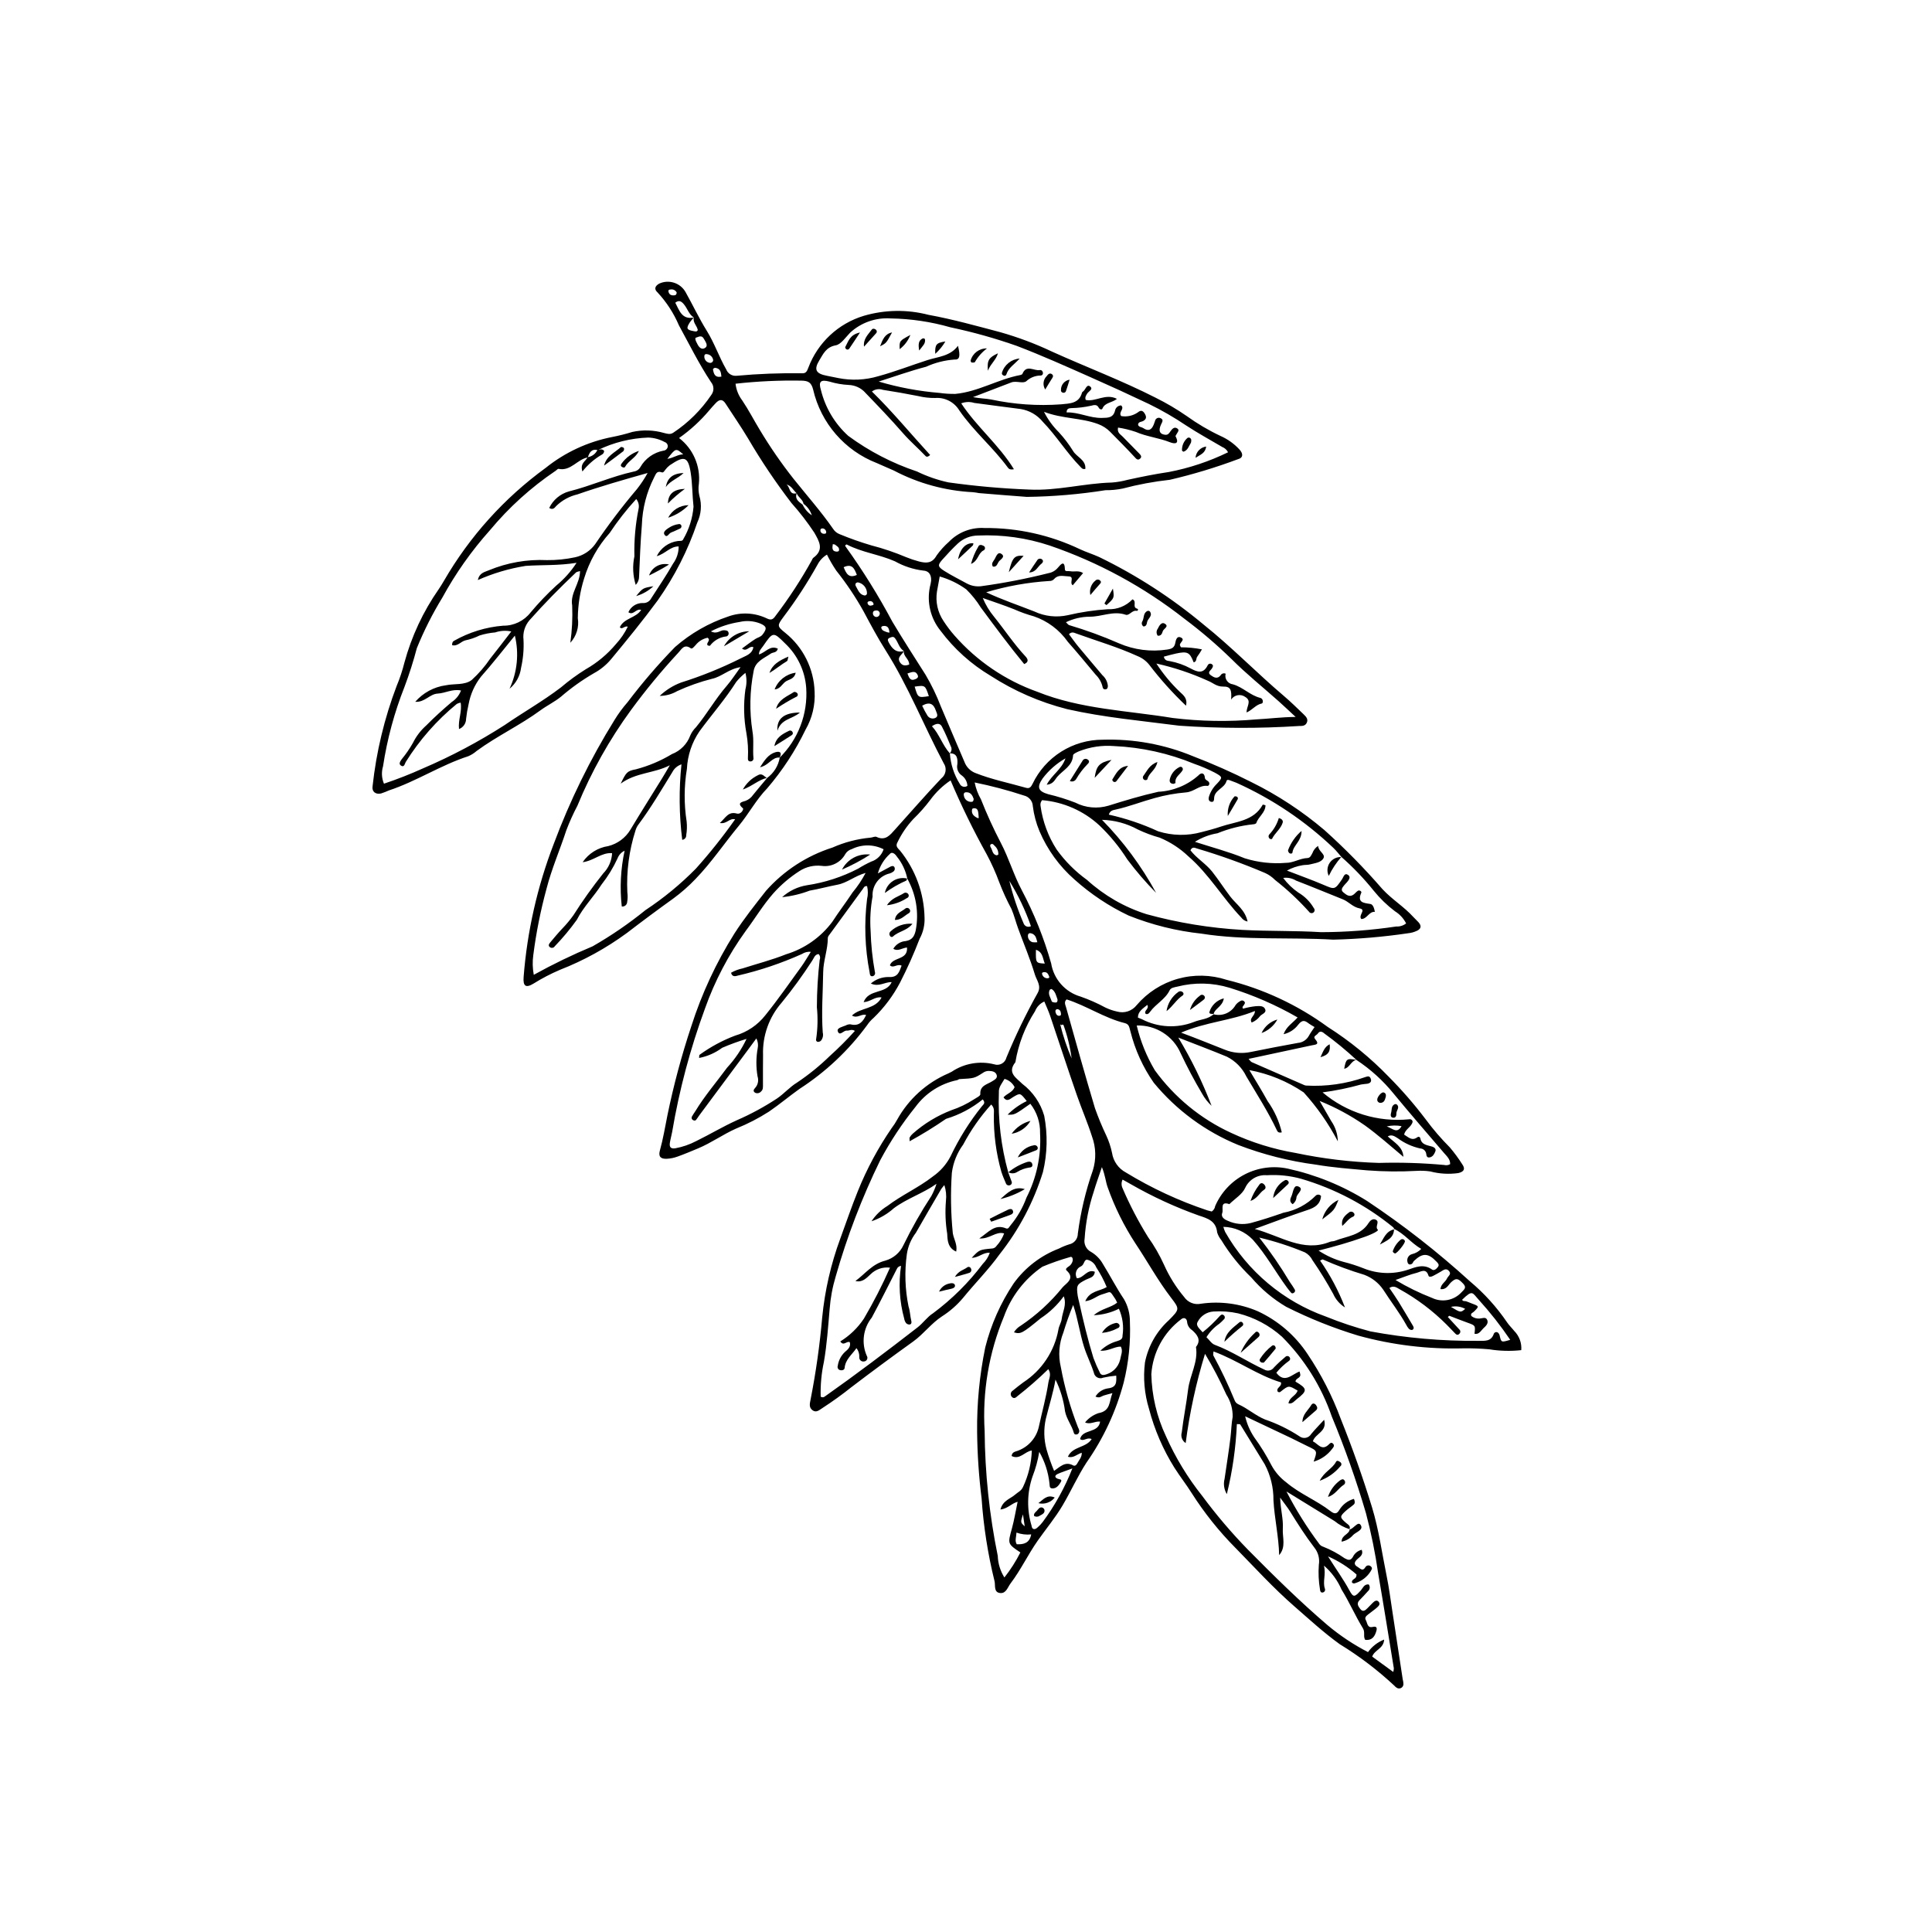 <?xml version="1.0" encoding="UTF-8"?>
<!-- The Best Svg Icon site in the world: iconSvg.co, Visit us! https://iconsvg.co -->
<svg fill="#000000" width="800px" height="800px" version="1.1" viewBox="144 144 512 512" xmlns="http://www.w3.org/2000/svg">
 <g>
  <path d="m441.5 456.6c-0.352 0.707-0.359 1.535-0.027 2.254 1.926 4.488 4.191 8.828 6.769 12.98 1.648 2.309 3.066 4.766 4.238 7.348 1.375 3.082 3.172 5.957 5.34 8.543 0.988 1.441 2.75 2.141 4.457 1.773 5.106-0.734 10.316-0.043 15.055 1.996 5.367 2.488 9.938 6.426 13.199 11.367 3.594 5.344 6.543 11.098 8.777 17.137 3.086 7.691 5.848 15.496 8.281 23.418 1.82 5.953 2.633 12.125 3.879 18.203 0.633 3.09 1.035 6.231 1.516 9.352 0.93 6.027 1.848 12.055 2.754 18.082h0.004c0.113 0.414 0.176 0.844 0.184 1.277-0.008 0.445-0.273 0.844-0.68 1.031-0.406 0.184-0.879 0.117-1.223-0.172-0.176-0.125-0.34-0.27-0.48-0.438-4.453-4.16-9.316-7.856-14.516-11.035-4.258-3.07-8.098-6.613-12.039-10.047-5.516-4.809-10.449-10.223-15.559-15.445v0.004c-4.379-4.414-8.273-9.289-11.613-14.535-1.449-2.305-3.137-4.449-4.598-6.758-3.012-4.82-5.273-10.07-6.715-15.57-1.219-3.977-1.586-8.164-1.078-12.293 0.852-4.316 3.07-8.246 6.332-11.199 2.844-2.879 2.91-2.941 0.625-5.914-3.519-4.578-6.273-9.641-9.469-14.422-3.043-4.652-5.516-9.648-7.367-14.887-0.555-1.516-0.625-3.152-1.531-5.352-0.863 2.586-1.582 4.523-2.16 6.504-1.332 4.035-2.144 8.223-2.418 12.461-0.277 1.422 0.422 2.852 1.707 3.508 1.328 0.781 2.422 1.902 3.168 3.25 1.898 3.055 3.527 6.266 5.547 9.262 1.051 1.809 1.594 3.863 1.578 5.957 0.223 5.441-0.336 10.891-1.652 16.176-2.012 7.582-5.344 14.75-9.844 21.172-2.367 3.637-4.137 7.637-6.356 11.387-1.957 3.305-4.406 6.223-6.59 9.34-2.566 3.664-4.473 7.731-7.172 11.293-0.766 1.012-1.176 2.676-2.695 2.57-1.875-0.133-1.277-2.074-1.566-3.168-1.777-7.195-2.922-14.527-3.426-21.922-0.727-5.844-1.125-11.727-1.188-17.617-0.082-7.531 0.641-15.047 2.164-22.422 1.516-6.031 4.059-11.758 7.516-16.926 3.019-4.188 7.195-7.398 12.016-9.242 0.871-0.449 1.777-0.824 2.715-1.117 1.332-0.277 2.285-1.457 2.277-2.816 0.742-5.731 2.082-11.363 3.992-16.812 0.902-2.906 0.828-6.027-0.211-8.891-1.191-3.738-2.754-7.332-4.039-11.027-2.43-6.992-4.715-14.035-7.09-21.051-0.418-1.23-0.977-2.41-1.531-3.754-1.125 0.5-2.008 1.422-2.457 2.566-2.644 4.106-4.418 8.707-5.211 13.527-2.266 2.82 0.281 4.16 1.828 5.723h0.004c2.801 2.121 4.844 5.094 5.812 8.473 0.945 4.93 0.832 10-0.332 14.879-2.453 7.926-6.352 15.324-11.504 21.828-2.941 4.082-6.481 7.629-9.641 11.508-1.617 1.934-3.519 3.602-5.644 4.953-2.84 1.859-4.856 4.676-7.625 6.66-5.488 3.934-10.922 7.945-16.293 12.039h-0.004c-2.469 1.977-5.039 3.828-7.695 5.551-0.805 0.492-1.633 1.371-2.652 0.621-1.02-0.75-0.75-1.762-0.516-2.91v-0.004c1.406-7.168 2.43-14.406 3.066-21.684 0.699-7.168 2.32-14.215 4.82-20.969 1.531-4.203 2.981-8.438 4.656-12.582 2.367-5.863 5.371-11.449 8.953-16.66 0.535-0.691 1.016-1.426 1.43-2.195 3.047-5.484 7.824-9.801 13.586-12.277 0.301-0.133 0.594-0.281 0.879-0.441 3.301-2.215 7.387-2.93 11.246-1.969 0.672 0.234 1.41 0.168 2.031-0.176s1.066-0.934 1.227-1.629c2.418-5.844 5.176-11.547 8.262-17.074 1.082-1.926-0.277-3.398-0.73-4.91-1.23-4.106-2.922-8.07-4.398-12.105-0.637-1.738-1.086-3.547-1.797-5.25v0.004c-1.227-2.289-2.309-4.656-3.242-7.086-0.938-2.555-2.055-5.039-3.34-7.438-3.531-6.348-6.723-12.879-9.559-19.57-2.066 1.383-3.875 3.113-5.344 5.117-1.371 1.824-2.887 3.539-4.531 5.121-1.699 1.824-3.109 3.894-4.188 6.141-0.621 1.074 0.066 1.559 0.652 2.215h0.004c4.082 5.031 6.371 11.277 6.504 17.75 0.09 1.969-0.363 3.918-1.312 5.644-1.52 3.957-3.25 7.832-5.184 11.602-1.82 3.465-4.18 6.617-6.992 9.336-0.668 0.566-1.254 1.227-1.738 1.953-4.898 6.676-10.973 12.398-17.926 16.887-2.727 1.945-5.301 4.113-8.086 6.019h-0.004c-2.734 1.75-5.629 3.246-8.645 4.461-3.512 1.547-6.598 3.805-10.113 5.269-1.809 0.754-3.617 1.523-5.461 2.18-0.926 0.34-1.895 0.535-2.875 0.582-1.656 0.062-2.238-0.637-1.797-2.211 0.852-3.055 1.363-6.172 1.988-9.273l-0.004 0.004c1.645-8.008 3.762-15.91 6.344-23.664 2.762-8.637 6.602-16.895 11.43-24.57 2.523-3.938 5.465-7.613 8.355-11.301v-0.004c4.727-5.336 10.812-9.293 17.605-11.457 3.195-1.418 6.598-2.305 10.078-2.629 0.539-0.031 1.188-0.398 1.594-0.207 2.394 1.141 3.613-0.496 4.922-1.949 4.086-4.531 8.082-9.145 12.281-13.566h0.004c1.227-0.965 1.496-2.719 0.609-4.004-5.262-9.918-9.375-20.418-15.41-29.945-2.098-3.312-3.949-6.793-5.801-10.254v-0.004c-2.117-3.805-4.543-7.43-7.258-10.836-0.914-1.355-1.738-2.773-2.469-4.242-1.055 0.629-1.914 1.539-2.481 2.633-2.703 4.848-5.734 9.504-9.078 13.934-1.629 2.199-1.691 2.41 0.512 4.164 4.742 3.809 7.582 9.5 7.777 15.582 0.199 3.523-0.637 7.027-2.402 10.078-2.703 5.598-6.117 10.816-10.16 15.535-2.918 3-4.852 6.707-7.492 9.895-3.887 4.688-7.285 9.781-11.531 14.164-1.801 1.891-3.769 3.617-5.875 5.16-4.164 2.988-8.277 6.043-12.34 9.168v-0.004c-5.453 3.996-11.402 7.269-17.699 9.73-2.406 1.027-4.731 2.234-6.953 3.621-2.113 1.297-2.859 0.695-2.66-1.758v-0.004c0.945-12.066 3.633-23.938 7.981-35.234 4.266-11.445 9.656-22.438 16.09-32.82 1.02-1.676 2.188-3.262 3.481-4.738 3.883-5.133 8.082-10.016 12.574-14.621 4.117-3.602 8.91-6.348 14.098-8.086 3.332-1.207 7.008-1.027 10.207 0.496 1.16 0.574 1.672 0.297 2.348-0.695v0.004c3.562-4.684 6.781-9.617 9.625-14.766 0.066-0.211 0.18-0.402 0.332-0.562 2.973-2.152 1.629-4.367 0.262-6.754v0.004c-1.809-2.731-3.812-5.328-5.992-7.769-4.18-5.449-8.016-11.148-11.488-17.074-1.898-3.176-4.012-6.223-6.019-9.332-0.84-1.305-1.707-1.051-2.602-0.09-0.594 0.641-1.195 1.273-1.742 1.953-2.328 2.762-5.008 5.211-7.961 7.289 3.727 2.856 5.715 7.441 5.25 12.117-0.168 1.082-0.121 2.184 0.145 3.246 0.672 2.328 0.469 4.824-0.562 7.016-2.481 7.344-6.012 14.293-10.48 20.633-3.941 5.348-8.145 10.508-12.387 15.625-1.258 1.496-2.785 2.746-4.508 3.676-3.113 1.805-6.047 3.894-8.77 6.25-1.688 1.367-3.695 2.332-5.414 3.59-5.426 3.981-11.551 6.832-16.961 10.805h0.004c-0.656 0.574-1.398 1.039-2.203 1.375-7.273 2.359-13.715 6.644-20.973 9.043-0.695 0.312-1.406 0.586-2.129 0.824-1.465 0.316-2.469-0.508-2.234-1.934 0.984-9.09 3.129-18.016 6.379-26.562 0.844-2.012 1.531-4.086 2.059-6.203 1.891-6.953 4.961-13.527 9.082-19.434 0.496-0.719 0.945-1.469 1.387-2.219 6.797-11.746 15.977-21.941 26.949-29.926 5.129-4.117 11.176-6.93 17.625-8.191 1.812-0.352 3.606-0.801 5.367-1.348 2.781-0.605 5.668-0.508 8.402 0.281 0.883 0.203 1.57 0.488 2.434-0.074l-0.004 0.004c4.012-2.66 7.453-6.086 10.129-10.082 0.73-1.008 0.684-2.383-0.121-3.332-3.199-4.824-5.754-10.016-8.527-15.078l0.004-0.004c-1.375-3.207-3.293-6.152-5.668-8.707-0.984-0.883-0.609-1.727 0.484-2.324l-0.004 0.004c2.543-1.16 5.551-0.195 6.949 2.223 1.918 3.422 3.582 6.973 5.66 10.32 2 3.223 3.231 6.879 5.125 10.191h0.004c0.426 1.121 1.551 1.82 2.746 1.699 5.758-0.527 11.543-0.75 17.328-0.66 1.07 0.066 1.348-0.551 1.699-1.504 2.5-6.625 7.945-11.707 14.727-13.738 5.562-1.621 11.465-1.711 17.074-0.258 6.441 1.172 12.742 2.941 19.062 4.609 4.715 1.34 9.316 3.066 13.746 5.164 9.141 4.129 18.539 7.676 27.488 12.234l0.004 0.004c2.828 1.402 5.551 3.012 8.148 4.809 2.836 2.043 5.852 3.82 9.012 5.305 1.906 0.848 3.613 2.078 5.019 3.613 0.984 1.098 0.941 2.152-0.344 2.5v-0.004c-5.918 2.219-11.973 4.051-18.129 5.488-4.227 0.465-8.414 1.242-12.527 2.328-1.496 0.305-3.019 0.449-4.543 0.434-6.891 1.09-13.855 1.68-20.832 1.773-4.234-0.309-8.469-0.66-12.699-1.008-0.535-0.109-1.074-0.188-1.617-0.238-7.312-0.371-14.461-2.328-20.941-5.738-1.508-0.629-2.984-1.332-4.488-1.969h-0.004c-8.512-3.297-14.836-10.594-16.891-19.484-0.484-1.918-1.301-2.336-3.121-2.371h-0.004c-5.824-0.105-11.652 0.168-17.441 0.816 0.184 1.609 0.797 3.141 1.777 4.43 1.703 2.527 3.09 5.242 4.668 7.832 2.688 4.484 5.66 8.793 8.895 12.898 3.531 4.426 7.297 8.664 10.531 13.324 0.414 0.648 1.031 1.141 1.754 1.406 2.719 1.125 5.496 2.106 8.32 2.941 3.168 0.816 6.269 1.867 9.281 3.141 1.109 0.453 2.246 0.832 3.402 1.137 1.945 0.5 3.477 0.523 4.652-1.582v-0.004c0.949-1.332 2.051-2.551 3.277-3.633 2.461-2.539 5.91-3.871 9.438-3.648 8.742-0.066 17.387 1.852 25.281 5.617 1.668 0.785 3.449 1.32 5.125 2.09 9.91 4.816 19.195 10.824 27.652 17.891 7.43 5.934 14.039 12.777 21.277 18.918 1.828 1.551 3.535 3.246 5.269 4.902 0.637 0.609 1.266 1.309 0.734 2.285-0.434 0.797-1.25 0.762-2.023 0.762v0.004c-10.562 0.68-21.16 0.652-31.719-0.082-9.934-1.293-19.949-2.176-29.75-4.394l0.004-0.004c-7.188-1.828-14.027-4.812-20.254-8.832-5.16-3.074-9.668-7.133-13.266-11.941-2.644-3.262-3.676-7.539-2.809-11.648 0.145-0.52 0.25-1.055 0.316-1.59 0.082-1.516-0.527-2.644-2.152-2.707-2.606-0.324-5.121-1.152-7.414-2.438-4.191-1.852-8.832-2.371-12.82-4.484-0.406 0.16-0.465 0.332-0.285 0.559h0.004c4.574 6.356 8.719 13.012 12.398 19.922 2.84 4.769 5.867 9.43 8.836 14.125h-0.004c1.551 2.633 2.883 5.387 3.977 8.238 2.07 4.922 4.18 9.832 6.277 14.746 0.488 1.348 1.523 2.426 2.852 2.965 4.375 1.738 8.984 2.656 13.484 3.945 0.949 0.273 1.328-0.238 1.711-1.023h0.004c1.672-3.512 4.309-6.481 7.602-8.555 3.297-2.078 7.109-3.176 11.004-3.168 8.195-0.258 16.348 1.23 23.922 4.371 5.285 2.023 10.457 4.32 15.504 6.879 6.938 3.426 13.43 7.691 19.332 12.699 5.43 4.875 10.551 10.09 15.336 15.602 2.531 2.762 5.75 4.688 8.246 7.449 0.438 0.484 0.941 0.914 1.375 1.406 0.902 1.016 0.57 1.809-0.562 2.289h-0.008c-0.695 0.316-1.438 0.516-2.199 0.59-6.574 0.973-13.203 1.539-19.848 1.699-11.641-0.691-23.367 0.25-34.926-1.59-6.621-0.707-13.113-2.32-19.293-4.793-5.223-2.477-10.059-5.695-14.359-9.555-4.016-3.519-7.188-7.902-9.281-12.816-0.883-2.113-1.473-4.34-1.758-6.609-0.051-1.363-1.012-2.523-2.34-2.828-4.285-1.41-8.648-2.566-13.074-3.465 0.312 1.57 0.875 3.082 1.668 4.473 1.555 3.945 3.32 7.809 5.281 11.57 2.125 4.043 3.391 8.484 5.551 12.531 3.266 6.168 5.867 12.664 7.773 19.379 0.688 4.199 3.734 7.625 7.824 8.801 2.262 0.793 4.461 1.766 6.566 2.906 0.984 0.469 2.019 0.824 3.086 1.055 1.91 0.539 3.957-0.133 5.18-1.699 2.859-3.352 6.648-5.781 10.891-6.977 4.238-1.195 8.738-1.105 12.926 0.258 9.672 2.379 18.781 6.625 26.824 12.496 5.883 3.746 11.305 8.172 16.152 13.188 3.519 3.547 6.801 7.324 9.816 11.309 1.945 2.637 4.086 5.121 6.398 7.438 1.199 1.414 2.301 2.914 3.293 4.481 0.852 1.215 0.453 1.953-1.059 2.309-2.488 0.348-5.023 0.199-7.453-0.441-1.18-0.168-2.375-0.215-3.562-0.145-4.356 0.238-8.723 0.195-13.07-0.129-4.559-0.418-9.117-0.746-13.641-1.52-7.039-0.918-13.941-2.664-20.57-5.203-8.727-3.566-16.43-9.242-22.422-16.516-2.867-4.109-4.957-8.711-6.168-13.574-0.309-0.938-0.246-1.906-1.496-2.215-5.434-1.348-10.105-4.586-15.418-6.281-0.77 0.656-0.324 1.469-0.148 2.094 2.5 8.914 4.996 17.828 7.644 26.695v0.004c0.871 2.465 1.871 4.883 2.996 7.246 0.691 1.484 1.211 3.043 1.543 4.648 0.336 2.207 1.691 4.125 3.66 5.176 6.805 4.152 14.055 7.523 21.613 10.047 0.406 0.121 0.824 0.215 1.145 0.297 0.496-0.328 0.828-0.852 0.91-1.438 1.566-3.621 4.336-6.586 7.84-8.395 3.504-1.812 7.527-2.352 11.387-1.535 7.449 1.633 14.566 4.531 21.035 8.578 9.613 6.402 18.727 13.527 27.266 21.305 3.769 3.152 7.082 6.812 9.844 10.879 0.543 0.809 1.273 1.484 1.879 2.254 1.34 1.344 2.023 3.203 1.867 5.094-2.828 0.309-5.684 0.234-8.492-0.223-2.281-0.203-4.574-0.289-6.867-0.258-9.398 0.262-18.781-0.875-27.844-3.371-6.574-1.996-12.965-4.551-19.102-7.641-3.488-2.062-6.609-4.688-9.238-7.769-3.074-2.957-5.754-6.293-7.969-9.934-0.484-0.594-0.852-1.273-1.078-2.004-0.297-2.992-2.414-3.691-4.832-4.465h0.004c-6.262-2.231-12.309-5.016-18.07-8.324-0.66-0.352-1.305-0.734-2.164-1.215zm-86.355-181.89c-0.59 1.582 0.574 2.262 1.559 3.031 0.543 1.145 1.387 2.117 2.434 2.828-0.379-1.23-1.145-2.297-2.188-3.047-0.207-1.195-1.426-1.73-1.828-2.797-0.887-0.809-1.402-2.016-2.731-2.344 1.062 0.613 0.625 2.891 2.754 2.328zm28.398 41.828c-0.426 0.984-1.984 1.598-1.004 3.035 0.668 0.98 1.535 0.844 2.406 0.551 0.035-1.508-1.605-2.156-1.41-3.586-1.25-0.789-1.488-2.277-2.32-3.363-0.473-0.613-0.863-0.363-1.359-0.184-0.711 0.258-0.648 0.664-0.348 1.227 0.867 1.621 1.922 2.883 4.035 2.32zm-55.668-88.387c-0.367 0.383-0.707 0.785-1.02 1.211-1.09 1.684-0.922 2.066 1.051 2.41 0.352 0.062 0.844 0.223 1.012-0.34-0.23-1.148-1.371-1.98-1.051-3.285-1.328-0.844-1.688-2.41-2.648-3.535-0.633-0.742-1.266-1.176-2.262-0.395 1.078 2.023 1.707 4.547 4.918 3.934zm67.82 115.51c0.402-0.391 0.566-0.965 0.434-1.512-0.789-1.906-1.574-3.824-2.535-5.641-0.461-0.871-1.395-0.922-2.617-0.051 1.98 2.148 2.781 5.016 4.746 7.195v0.004c0.203 2.871 1.105 5.648 2.633 8.09 0.172 0.363 0.5 0.629 0.891 0.727 0.391 0.098 0.801 0.02 1.129-0.219-0.059-1.07-0.582-2.059-1.438-2.707-1-0.648-1.492-1.848-1.23-3.008 0.082-1.078 0.152-3.008-2.012-2.879zm69.902 69.129c2.285 0.617 4.695-0.395 5.856-2.457 0.332-0.434 0.754-0.789 1.238-1.039 0.176-0.133 0.398-0.184 0.613-0.145 0.215 0.043 0.406 0.172 0.52 0.359 0.246 0.332-0.055 0.594-0.207 0.871-0.141 0.258-0.535 0.441-0.203 0.926 1.105-0.312 2.234-0.531 3.375-0.656 0.805-0.031 1.93-0.18 2.398 0.621 0.648 1.117-0.703 1.387-1.219 1.965-0.574 0.777-1.355 1.383-2.254 1.746-0.785-1.168 0.918-1.738 0.848-3.059-6.312 2.59-12.938 2.879-19.555 5.738 4.254 1.574 7.848 3.055 11.48 4.481v-0.004c2.207 0.918 4.641 1.145 6.977 0.648 4.164-0.844 8.336-1.656 12.52-2.406 1.211-0.102 2.289-0.805 2.875-1.871 0.426-0.797 0.984-1.523 1.512-2.328-0.57-0.348-1.062-0.594-1.492-0.918-1.039-0.785-1.691-1.141-2.82 0.273l-0.004 0.004c-0.953 1.281-2.336 2.184-3.894 2.535 0.762-2.102 2.469-2.988 3.719-4.441-5.695-3.285-11.742-5.918-18.023-7.859-4.5-1.375-9.293-1.48-13.852-0.309-0.75 0.176-1.691 0.27-2.019 0.945-1.184 2.449-3.699 3.633-5.211 5.742-0.336 0.469-0.727 0.801-1.227 0.461-0.414-0.867 1.082-1.223 0.5-2.305-1.207 1.012-2.469 1.707-2.492 3.363 0.43 0.172 0.73 0.285 1.023 0.418v-0.004c4.281 2.227 9.32 2.5 13.816 0.746 1.762-0.73 3.844-0.68 5.316-2.152zm47.832 56.883 0.09 0.094c-0.109-0.184-0.18-0.422-0.336-0.543-7.191-5.871-15.492-10.238-24.402-12.844-2.941-0.805-5.996-1.121-9.043-0.934-2.426-0.207-4.723 1.125-5.742 3.336-0.77 1.723-2.762 2.902-4.203 4.328-2.586-0.91-1.527 1.449-1.875 2.297-0.441 1.078 0.52 1.762 1.508 2.137h-0.004c1.883 0.859 4 1.062 6.012 0.578 2.949-0.793 5.844-1.742 8.711-2.746l0.004 0.004c3.231-0.602 6.199-2.172 8.512-4.504 0.191-0.199 0.457-0.305 0.734-0.289 0.273 0.016 0.531 0.148 0.695 0.371-0.199 2.238-1.66 3.078-3.621 3.723-4.461 1.469-8.848 3.152-13.953 5 7.004 1.914 12.816 6.285 19.949 3.41 0.395-0.16 0.883-0.098 1.277-0.258 3.156-1.25 6.883-1.395 8.961-4.746 0.371-0.598 1.098-1.273 1.934-0.832 1.105 0.586-0.371 1.824 0.508 2.644 0.191 0.18-0.523 0.578-0.895 0.777l0.004 0.004c-0.969 0.488-1.977 0.906-3.008 1.242-3.719 1.332-7.519 2.398-11.812 3.496l-0.004-0.004c2.027 1.348 4.254 2.356 6.602 2.992 1.793 0.449 3.559 1.016 5.281 1.695 3.738 1.527 7.902 1.672 11.738 0.41 2.125-0.715 4.238-1.66 6.449-0.07 0.57 0.41 1.234-0.219 1.602-0.738 0.398-0.562-0.047-0.969-0.438-1.379-2.168-2.281-3.664-2.336-5.945-0.164-0.227 0.215-0.305 0.625-0.551 0.773-0.582 0.348-1.062 0.148-1.176-0.539l-0.004-0.004c-0.223-0.898 0.324-1.805 1.219-2.031 0.93-0.219 1.773-0.699 2.438-1.383-2.731-1.586-4.484-4.059-7.215-5.305zm-9.973-44.785 0.027 0.012 0.004-0.004c-2.711-2.519-5.57-4.875-8.566-7.047-0.539-0.488-1.199-0.691-1.668 0.035-0.297 0.457-1.383 0.715-0.746 1.461 1.309 1.531 0.121 1.469-0.91 1.688-5.516 1.164-11.027 2.363-16.707 3.582 0.383 0.41 0.555 0.738 0.82 0.855 4.59 2.027 9.188 4.035 13.789 6.027l-0.004-0.004c0.191 0.102 0.402 0.164 0.617 0.191 5.312 0.305 10.637-0.453 15.652-2.234 0.797-0.285 1.23-0.328 1.504 0.434 0.297 0.824-0.215 1.199-0.957 1.32-0.535 0.086-1.09 0.086-1.621 0.199-3.348 0.938-6.754 1.633-10.195 2.086 6.356 5.383 14.625 7.957 22.914 7.133 0.301-0.086 0.621 0.02 0.812 0.266 0.246 0.312 0.098 0.613-0.047 0.902-0.523 1.047-1.777 1.582-2.07 2.887 1.117 0.668 2.07 1.777 3.5 0.707 0.125-0.109 0.297-0.148 0.457-0.102s0.285 0.172 0.328 0.332c0.324 1.844 1.898 1.84 3.203 2.266 0.551 0.18 1.031 0.617 0.801 1.211-0.266 0.691-0.637 1.445-1.488 1.621-0.73 0.148-0.879-0.348-0.941-0.957-0.125-0.797-0.801-1.387-1.605-1.406-2.137-0.473-4.148-1.387-5.906-2.684-0.766-0.449-1.539-1.148-2.688-0.512 1.734 1.629 4.008 2.731 4.152 5.414-3.41-2.863-6.711-5.809-10.285-8.383l-0.004 0.004c-3.715-2.586-7.711-4.742-11.91-6.43 1.234 2.141 2.172 3.731 3.078 5.34 1.094 1.578 1.703 3.445 1.742 5.367-2.453-4.688-5.492-9.043-9.043-12.965-4.344-2.945-9.246-4.961-14.406-5.91 1.629 2.75 3.316 5.426 4.828 8.195 1.781 2.496 3.062 5.312 3.769 8.297-0.895 0.223-1.141-0.211-1.309-0.57-2.34-4.941-5.293-9.527-8.07-14.219-1.098-2.281-2.918-4.133-5.18-5.266-4.066-1.684-8.191-3.234-12.871-5.066 3.473 5.754 6.426 11.805 8.824 18.082-1.008-0.934-1.859-2.023-2.516-3.227-2.059-3.465-3.945-7.023-5.664-10.668-1.996-4.625-6.621-7.551-11.656-7.379 0.988 4.172 2.606 8.168 4.793 11.852 5.203 7.172 12.16 12.887 20.207 16.594 5.445 2.539 11.203 4.332 17.125 5.336 7.262 1.527 14.645 2.41 22.059 2.633 5.769-0.164 11.543 0.016 17.289 0.543 0.539 0.141 1.105 0.066 1.586-0.211 0.055-1.328-0.895-2.109-1.66-3.008-4.465-5.227-8.98-10.414-13.348-15.719h0.004c-2.809-3.453-6.125-6.457-9.84-8.902zm-92.254 29.801-0.043-0.066c0.305 0.809 0.617 1.617 0.906 2.434l-0.004-0.004c0.105 0.195 0.113 0.426 0.027 0.629s-0.258 0.355-0.469 0.414c-0.207 0.078-0.441 0.062-0.641-0.035s-0.348-0.277-0.414-0.488c-0.43-0.996-0.859-2-1.188-3.031h-0.004c-1.398-4.93-2.066-10.039-1.988-15.164-0.016-0.824 0.25-1.734-0.707-2.676v0.004c-2.902 3.219-5.394 6.785-7.422 10.617-1.621 2.203-2.656 4.781-3.004 7.496-0.367 5.336-0.281 10.688 0.254 16.008 0.25 1.543 1.27 2.984 0.898 4.859-2.258-0.992-2.297-3.012-2.379-4.691-0.469-2.891-0.582-5.824-0.34-8.742 0.168-1.41 0.023-2.844-0.422-4.191-0.297 0.332-0.57 0.68-0.828 1.039-2.246 3.859-4.5 7.711-6.711 11.59v0.004c-1.266 1.656-2.094 3.606-2.398 5.668-0.637 4.621-0.484 9.312 0.453 13.883 0.406 1.184 0.418 2.559 0.734 3.832 0.094 0.367 0.059 0.941-0.559 0.938l0.004-0.004c-0.324-0.012-0.625-0.148-0.844-0.387-0.254-0.34-0.422-0.738-0.484-1.16-1.254-4.555-1.539-9.324-0.844-13.996-0.523 0.055-0.969 0.398-1.152 0.891-2.188 4.273-4.324 8.574-6.594 12.801v0.004c-2.301 2.863-2.812 6.769-1.336 10.133 0.195 0.281 0.227 0.645 0.078 0.953-0.145 0.312-0.445 0.52-0.789 0.547-0.328 0.066-0.668-0.027-0.918-0.25s-0.383-0.547-0.355-0.883c0.055-0.863-0.211-1.719-0.746-2.398-1.156 1.699-2.93 2.977-3.137 5.25-0.055 0.602-0.777 0.734-1.332 0.539-0.426-0.16-0.648-0.633-0.496-1.062 0.191-1.418 0.863-2.727 1.906-3.707 0.805-0.66 1.652-1.422 1.277-2.621-0.922-0.316-1.617 1.16-2.508-0.176l0.004 0.004c2.5-1.535 4.633-3.598 6.254-6.039 2.566-4.367 4.879-8.879 6.922-13.512-1.895-0.238-3.793 0.406-5.152 1.75-1.074 0.996-2.172 2.258-4.012 1.785 2.574-1.887 4.481-4.543 7.902-5.391v-0.004c2.125-0.59 3.887-2.086 4.812-4.086 2.199-4.512 4.68-8.875 7.426-13.074 0.551-1.023 1.004-2.094 1.348-3.199-3.641 2.578-7.844 3.879-11.309 6.473h0.004c-1.727 1.535-3.738 2.711-5.926 3.457 1.078-1.637 2.504-3.012 4.176-4.035 3.832-2.914 8.277-4.867 12.078-7.828l-0.004-0.004c1.98-1.367 3.594-3.203 4.699-5.34 2.25-4.738 5.039-9.195 8.32-13.285 0.344-0.438 1.059-0.848 0.211-1.809-2.875 2.336-6.184 4.086-9.73 5.156-3.113 2.141-6.332 4.125-9.645 5.941 0-0.605-0.078-0.867 0.016-1.02 0.215-0.371 0.488-0.707 0.812-0.992 3.027-2.68 6.508-4.793 10.285-6.238 2.074-0.688 4.051-1.641 5.887-2.828 0.641-0.414 1.762-0.953 1.734-1.371-0.152-2.336 1.781-2.574 3.106-3.426 0.648-0.414 1.516-0.793 1.23-1.688-0.305-0.953-1.289-1.062-2.191-1.078-0.539 0.02-1.059 0.203-1.488 0.531-2.266 1.449-2.285 1.418-6.188 1.637-0.199 0.012-0.383 0.234-0.59 0.27-4.43 0.906-8.363 3.426-11.039 7.062-3.562 4.418-6.699 9.164-9.367 14.172-4.84 9.898-8.789 20.211-11.801 30.809-0.848 2.82-1.387 5.723-1.605 8.66-0.406 4.664-0.715 9.34-1.52 13.973-0.652 3.019-0.938 6.109-0.852 9.203 0.32 0.238 0.766 0.23 1.074-0.02 8.367-5.902 16.531-12.078 24.621-18.348 1.457-1.129 2.551-2.773 4.09-3.734l0.004-0.004c4.996-3.711 9.438-8.117 13.18-13.09 0.828-0.824 1.461-1.824 1.848-2.926-1.75-0.172-2.953 1.348-4.785 1.328 2.027-2.152 2.023-2.16 5.496-2.473 0.438-0.055 0.828-0.301 1.066-0.672 0.883-0.961 1.574-2.086 2.027-3.312-2.188-0.664-3.797 1.535-6.586 1.328 2.527-1.711 4.113-3.898 7.062-2.676 0.688 0.285 0.875-0.445 1.215-0.801 1.82-2.18 3.246-4.66 4.219-7.332 2.695-5.266 3.941-11.156 3.609-17.062 0.074-2.828-0.836-5.594-2.578-7.82-4.16 2.945-4.16 2.945-6.027 2.891 1.473-1.48 3.188-2.699 5.07-3.602-1.734-2.227-1.715-2.195-3.68-1.02-0.723 0.434-1.555 1.367-2.473 0.027 0.914-1.027 2.394-1.316 2.945-2.707l-0.004 0.004c-0.543-1.074-1.512-1.867-2.668-2.188-0.66 1.156-1.609 2.195-1.5 3.562v-0.004c-0.27 7.16 0.57 14.312 2.481 21.215zm-26.824-77.941 0.062 0.078c-0.441-2.141-1.395-4.148-2.777-5.844-0.426-0.668-1.262-1.391-1.852-0.672-1.523 1.383-2.625 3.168-3.172 5.152 1.438-0.777 2.379-1.293 3.328-1.793 0.406-0.211 0.875-0.297 1.094 0.215 0.176 0.422 0.016 0.906-0.379 1.137-0.266 0.191-0.559 0.34-0.867 0.441-2.824 0.637-4.762 3.231-4.574 6.117-0.551 2.981-0.727 6.016-0.523 9.043 0.098 3.688 0.48 7.367 1.145 10.996 0.074 0.211 0.059 0.441-0.039 0.641s-0.27 0.352-0.48 0.426c-0.773 0.188-0.812-0.461-0.887-0.996v-0.004c-1.25-6.398-1.477-12.957-0.676-19.426 0.273-1.125 0.277-2.301 0.008-3.426-0.742-0.086-0.883 0.414-1.113 0.73-2.906 3.949-5.797 7.91-8.676 11.875-0.254 0.348-0.621 0.746-0.621 1.121 0.008 3.082-1.184 6.008-1.227 9.051-0.074 5.344-0.496 10.691-0.113 16.039h0.004c0.184 0.754 0.004 1.547-0.488 2.148-0.23 0.215-0.543 0.324-0.859 0.309-0.16-0.031-0.297-0.133-0.379-0.277-0.078-0.145-0.09-0.312-0.031-0.469 0.414-2.793 0.48-5.625 0.195-8.434 0.012-4.215 0.262-8.426 0.75-12.613 0.215-0.504 0.102-1.09-0.285-1.48-1.078 0.109-1.242 1.113-1.723 1.781-2.481 3.844-5.172 7.543-8.062 11.082-3.359 3.84-5.125 8.816-4.945 13.914-0.055 2.617-0.004 5.234-0.023 7.852-0.004 0.641 0.062 1.324-0.527 1.812h0.004c-0.371 0.418-0.973 0.555-1.488 0.34-0.684-0.352-0.496-0.875-0.062-1.305 0.746-0.824 0.992-1.988 0.641-3.047-0.422-2.469-0.41-4.992 0.035-7.457 0.191-0.887 0.066-1.812-0.352-2.617-0.883 1.203-1.52 2.078-2.164 2.945-4.356 5.863-8.707 11.723-13.062 17.582-0.258 0.348-0.469 0.734-0.75 1.062-0.254 0.301-0.598 0.188-0.875 0.016-0.289-0.184-0.395-0.559-0.238-0.867 0.266-0.473 0.555-0.93 0.867-1.371 2.484-4.109 5.621-7.746 8.453-11.598v-0.004c2.102-2.269 3.844-4.844 5.164-7.641-2.191 0.668-4.344 1.453-6.449 2.359-1.809 1.348-3.898 2.269-6.117 2.695 0.051-0.434 0.004-0.77 0.113-0.832h0.004c2.902-2.109 6.074-3.82 9.434-5.086 3.176-0.914 5.981-2.809 8.012-5.414 3.352-4.156 6.402-8.555 9.539-12.879 0.852-1.172 1.566-2.438 2.504-3.914h0.004c-0.816-0.086-1.637 0.113-2.324 0.562-5.465 2.457-11.16 4.379-17 5.727-0.621 0.195-1.547 0.438-1.816-0.746 0.945-0.539 1.973-0.93 3.043-1.148 3.84-1.234 7.773-2.238 11.512-3.734h-0.004c4.914-1.484 9.219-4.508 12.285-8.625 1.711-2.656 3.652-5.16 5.383-7.805l0.004 0.004c1.32-1.59 2.473-3.312 3.434-5.144-2.863 0.793-4.879 2.633-7.445 3.117-2.465 0.465-4.891 1.145-7.359 1.57v-0.004c-2.356 0.898-4.816 1.484-7.324 1.742 1.832-1.66 4.106-2.754 6.543-3.156 4.75-0.707 9.348-2.195 13.609-4.406 1.102-0.691 2.25-1.312 3.438-1.855 1.562-0.496 2.793-1.715 3.305-3.277-2.644-1.348-5.777-1.363-8.438-0.039-0.707 0.195-1.312 0.656-1.695 1.281-1.23 2.262-3.738 3.523-6.285 3.156-2.047-0.238-4.113 0.242-5.844 1.355-2.578 1.648-4.918 3.641-6.957 5.922-2.754 3.125-4.871 6.707-7.363 10.02v0.004c-4.531 6.281-8.148 13.176-10.742 20.477-3.914 10.633-6.832 21.605-8.719 32.773-0.172 0.961-0.457 1.902-0.602 2.867-0.16 1.086 0.219 1.621 1.465 1.426h-0.004c1.93-0.355 3.793-1 5.531-1.91 3.617-1.77 7.066-3.852 10.75-5.512v-0.004c3.699-1.605 7.25-3.531 10.621-5.746 1.914-1.293 3.41-3.082 5.379-4.266h-0.004c3.078-2.062 5.961-4.402 8.617-6.988 2.344-2.106 4.574-4.336 6.684-6.68-0.902-0.57-1.535 0-2.113-0.078-0.895-0.121-1.934 1.645-2.434 0.156-0.293-0.867 1.277-1.168 2.133-1.527l-0.004-0.004c0.383-0.215 0.82-0.316 1.258-0.285 2.234 0.566 3.289-0.672 4.133-2.484-1.297-0.391-2.316 1.031-3.754 0.145 2.258-2.168 6.16-1.582 7.848-4.785-1.73-0.305-2.856 1.133-4.762 1.242 1.375-3.602 5.992-2.043 7.441-5.305-1.844-0.07-3.383 1.363-5.523 0.367l0.004-0.004c1.324-1.137 3.016-1.746 4.758-1.719 2.438 0.148 2.758-1.387 3.391-3.008-1.16-0.605-2.176 0.812-3.106-0.098 0.777-2.262 4.797-1.312 4.539-4.719-1.363 0.148-2.414 1.125-3.637 0.34l0.004 0.004c0.695-1.188 1.934-1.953 3.305-2.047 1.816-0.305 2.32-1.426 2.641-2.859 0.891-4.723 0.078-9.605-2.297-13.785zm115.09-5.664 0.051 0.055c-0.719-0.82-1.379-1.699-2.164-2.445-7.527-7.148-16.203-12.98-25.668-17.242-0.492-0.227-1.031-0.355-1.527-0.574-0.418-0.184-0.996-0.379-1.121 0.09-0.52 1.984-3.269 2.348-3.293 4.652-0.004 0.418-0.078 0.941-0.672 0.879-0.715-0.074-0.855-0.676-0.73-1.219h-0.004c0.387-1.367 1.137-2.606 2.164-3.586 1.582-1.695 1.508-1.785-0.602-2.953-1.746-0.898-3.551-1.672-5.402-2.312-6.766-2.797-13.969-4.394-21.281-4.715-3.164-0.254-6.344 0.223-9.297 1.391-0.578 0.266-1.531 0.668-1.547 1.043-0.145 2.902-2.719 3.949-4.242 5.766-0.598 0.711-0.98 1.887-2.75 2.047 1.398-2.68 3.945-4.012 4.981-6.992l-0.004 0.004c-2.352 1.34-4.406 3.144-6.043 5.305-1.629 2.34-1.199 3.43 1.492 4.199h0.004c2.434 0.578 4.828 1.32 7.16 2.227 2.719 1.391 5.867 1.676 8.793 0.805 4.359-1.363 8.75-2.695 13.203-3.684 3.934-0.191 7.68-1.723 10.625-4.336 0.641-0.738 1.598-0.836 1.715 0.645 0.039 0.492 0.512 0.637 0.848 0.902 0.621 0.492 0.238 1.281-0.18 1.23-2.133-0.262-3.504 1.562-5.68 1.723l-0.004 0.004c-2.809 0.234-5.59 0.738-8.305 1.5-3.465 0.945-6.816 2.281-10.34 3.051-0.605 0.133-1.473 0.219-1.797 1.336v0.004c4.5 1 8.887 2.481 13.074 4.414 3.738 1.184 7.742 1.254 11.52 0.207 1.684-0.434 3.394-0.875 5.016-1.43 3.992-1.371 8.754-1.406 11.18-5.832 0.027-0.051 0.363 0.074 0.727 0.152-0.016 1.969-1.883 3.019-2.43 4.703-0.062 0.195-0.566 0.352-0.863 0.348h0.004c-3.238 0.34-6.414 1.141-9.43 2.371-2.125 0.355-4.16 1.125-5.981 2.269 4.555 1.477 9.004 2.637 13.215 4.371 3.519 1.098 7.215 1.504 10.887 1.203 1.93 0.039 3.715-1.203 5.715-1.273 0.762-0.027 1-0.762 1.32-1.316 0.281-0.781 0.809-1.449 1.508-1.902 0.094 1.48 1.941 2.16 1.449 3.195-0.582 1.227-2.316 1.371-3.656 1.719-0.625 0.164-1.309 0.082-1.945 0.211-1.441 0.234-2.832 0.715-4.109 1.414 3.555 1.375 6.613 2.465 9.594 3.734 3.117 1.332 3.066 1.395 5.035-1.48 0.367-0.535 0.598-1.75 1.559-1.113 0.816 0.543 0.227 1.359-0.293 1.961-0.215 0.246-0.461 0.469-0.664 0.723-0.473 0.59-1.129 1.258-0.293 1.938 0.723 0.59 1.555 1.352 2.625 0.66 0.449-0.289 0.773-0.785 1.227-1.062 0.473-0.289 1.043 0.207 0.922 0.48-1.168 2.637 0.555 2.719 2.387 3.008 0.688 0.109 1.016 1.055 1.203 2.086-1.57-0.133-2.078 1.922-3.606 1.902-0.863-1.047 1.441-2.449-0.441-2.816-1.824-0.355-2.879-1.777-4.441-2.402-4.133-1.652-8.242-3.367-12.398-4.965-1.02-0.625-2.227-0.875-3.41-0.707 1.113 1.508 2.465 2.816 4.008 3.879 1.703 0.996 3.121 2.418 4.113 4.129 0.152 0.164 0.223 0.383 0.203 0.605-0.023 0.219-0.137 0.422-0.312 0.555-0.176 0.133-0.402 0.191-0.621 0.152-0.219-0.035-0.414-0.16-0.535-0.348-2.75-3.066-5.766-5.887-9.008-8.426-0.762-0.781-1.66-1.41-2.656-1.859-5.887-2.508-11.914-4.672-18.051-6.488-0.504-0.176-1.254-0.562-1.719 0.477 1.625 2.133 4.07 3.531 5.746 5.648 1.688 2.133 3.152 4.438 4.801 6.602 1.551 2.039 3.934 3.523 4.594 6.629-0.668-0.117-1.262-0.492-1.66-1.043-4.945-5.18-8.543-11.5-14.039-16.238-2.199-2.098-4.769-3.773-7.574-4.941-2-0.551-3.945-1.277-5.816-2.172-2.918-1.594-6.172-2.473-9.492-2.559 5.648 5.758 10.473 12.27 14.336 19.352-2.738-2.773-5.289-5.731-7.625-8.852-2.098-3.305-4.59-6.34-7.418-9.039-4.176-3.848-9.512-6.195-15.164-6.672-0.371 0.426-0.523 1-0.41 1.555 0.559 4.109 2.016 8.047 4.266 11.531 2.231 3.102 4.945 5.82 8.043 8.051 4.539 4.129 9.914 7.227 15.766 9.078 8.305 2.281 16.828 3.676 25.43 4.168 6.949 0.375 13.914 0.172 20.879 0.602 6.648-0.02 13.289-0.523 19.867-1.504 0.945 0.055 1.879-0.234 2.625-0.816-0.672-1.328-1.699-2.445-2.969-3.227-2.086-1.578-3.969-3.402-5.613-5.434-2.594-3.231-5.465-6.231-8.578-8.961zm2.223 178.18c-1.457-0.449-2.812-1.18-3.988-2.148-4.074-2.527-8.164-5.023-12.781-7.859 2.508 4.859 5.41 9.504 8.684 13.883 0.246 0.355 0.605 0.617 1.02 0.742 2.023 0.789 3.945 1.824 5.723 3.078 0.941 0.504 1.523 0.672 2.152-0.309 0.445-0.98 1.32-1.695 2.367-1.938 0.555 1.496-0.699 1.945-1.391 2.699-0.676 0.73-0.59 1.332 0.301 1.828 0.695 0.387 1.316 1.352 2.09 0.039 0.145-0.238 0.395-0.395 0.672-0.426 0.277-0.031 0.555 0.066 0.75 0.266 0.578 0.477 0.148 0.883-0.113 1.379h0.004c-0.93 1.441-2.336 2.516-3.973 3.027-0.297 0.164-0.664 0.117-0.906-0.113-0.137-0.527 0.238-0.758 0.582-1.004h-0.004c0.426-0.227 0.664-0.695 0.598-1.172-2.254-1.973-4.797-3.59-7.543-4.785 2.043 3.281 4.043 6 5.648 8.977 1.047 1.941 1.375 1.879 2.984 0.113 0.609-0.668 0.926-1.781 2.152-1.656 0.434 0.555 0.344 1.355-0.203 1.797-0.73 0.809-1.473 1.617-2.238 2.391-0.855 0.867-0.336 1.605 0.199 2.309 0.684 0.898 1.301 0.422 1.883-0.168 0.461-0.465 0.918-0.934 1.379-1.402 0.484-0.496 1.109-0.969 1.648-0.293 0.527 0.66-0.148 1.203-0.621 1.613-0.656 0.574-1.387 1.055-2.066 1.602-0.508 0.406-1.172 0.863-0.75 1.594 0.434 0.75 0.363 2.18 1.844 1.82 1.035-0.25 1.168 0.285 0.969 1.012-0.402 1.457-1.102 2.641-2.984 2.406-0.574-0.922 0.059-1.988-0.598-3.059-2.035-3.316-3.586-6.926-5.637-10.23l-0.004 0.008c-1.059-2.449-2.652-4.629-4.668-6.375 0.559 2.449-0.402 4.238 0.234 6.098 0.082 0.203 0.074 0.434-0.031 0.633-0.102 0.195-0.285 0.332-0.504 0.379-0.598 0.129-0.727-0.391-0.762-0.801-0.363-2.152-0.465-4.344-0.305-6.523 0.277-1.637-0.164-3.312-1.211-4.602-2.324-3.035-4.375-6.258-6.387-9.504-0.684-1.102-1.508-2.113-2.656-3.707 0.105 3.219 0.871 5.66 0.711 8.184-0.148 2.367 0.926 4.879-0.973 7.055-0.109-4.91-1.238-9.684-1.512-14.559 0.035-3.309-0.758-6.574-2.305-9.5-2.148-3.535-4.316-7.062-6.496-10.578-0.059-0.098-0.363-0.043-0.891-0.09h-0.004c-0.273 6.254-1.164 12.469-2.656 18.551-0.738-1.203-0.957-2.652-0.605-4.016 0.523-3.664 1.133-7.316 1.57-10.988 0.219-1.82 0.238-3.644 0.578-5.477v-0.004c0.039-2.082-0.543-4.133-1.672-5.883-1.668-3.711-3.559-7.32-5.656-10.805-2.371 7.723-4.086 15.633-5.125 23.648-0.941-0.602-1.363-1.758-1.035-2.824 0.445-3.789 1.215-7.539 1.672-11.316 0.465-3.836 2.731-7.312 2.094-11.324 1.551-1.914 0.168-3.394-1.039-4.469v0.004c-0.754-0.484-1.238-1.289-1.316-2.184-0.066-0.93-0.855-1.355-1.641-0.637-4.582 3.469-7.441 8.75-7.836 14.484 0.125 5.688 1.441 11.281 3.863 16.426 2.523 5.68 5.762 11.012 9.637 15.867 3.695 4.996 7.727 9.738 12.066 14.191 6.832 6.906 13.73 13.719 21.117 20.031 3.305 2.773 6.906 5.172 10.738 7.152 1.074-1.496 2.562-2.652 4.281-3.32-0.152 2.457-2.555 2.703-3.168 4.516l5.578 4.062c0.09-0.309 0.145-0.625 0.16-0.945-1.371-8.387-2.707-16.777-4.152-25.152-0.766-5.394-1.852-10.742-3.25-16.012-2.551-8.68-5.566-17.211-9.035-25.566-2.742-7.961-7.258-15.199-13.203-21.16-3.324-2.981-7.32-5.106-11.645-6.199-2.129-0.465-4.309-0.629-6.481-0.488-1.793 0.098-3.402 1.141-4.223 2.738-0.625 1.062 0.617 1.902 1.316 2.769v0.004c1.625-1.297 3.137-2.731 4.512-4.289 0.301-0.309 0.637-0.625 1.082-0.227 0.176 0.133 0.281 0.34 0.281 0.562 0.004 0.219-0.102 0.43-0.277 0.562-0.367 0.398-0.762 0.773-1.18 1.121-1.371 0.938-2.531 2.152-3.406 3.566 0.754 0.723 1.344 1.707 2.188 2.019 4.617 1.723 8.684 4.519 13.137 6.559 0.859 0.52 1.977 0.281 2.551-0.543 0.98-1.023 2.023-1.984 3.117-2.887 0.176-0.137 0.402-0.184 0.621-0.129 0.215 0.055 0.395 0.203 0.488 0.406 0.16 0.297 0.062 0.668-0.227 0.852-1.25 0.898-2.383 1.961-3.359 3.152 2.223 2.957 4.18 0.352 6.164-0.336h-0.004c0.098 0.301 0.168 0.609 0.207 0.922-0.031 0.871-1.266 0.871-1.289 1.762 3.195 1.855 3.25 2.406 0.32 4.668-0.598 0.461-1.125 1.301-2.172 1.094 0.227-1.66 2.051-2.027 2.406-3.394-2.371-1.395-2.371-1.391-4.469 0.273-0.109 0.121-0.27 0.184-0.434 0.172-0.164-0.012-0.312-0.094-0.406-0.23-0.383-1.031 1.188-1.227 0.902-2.383-6.203-1.879-11.574-5.898-17.875-8.199-0.039 0.637-0.129 0.875-0.055 1.035v0.004c2.078 3.828 3.949 7.762 5.606 11.789 0.164 0.531 0.547 0.961 1.055 1.184 2.481 1.102 4.496 2.973 7.043 4.019h0.004c3.199 1.098 6.25 2.586 9.086 4.434 0.484 0.383 1.105 0.539 1.711 0.426 0.605-0.113 1.129-0.48 1.441-1.012 1.02-1.23 2.148-2.375 3.426-3.769 0.887 3.164-2.371 3.625-2.981 5.707 1.363 0.645 2.344 2.652 4.211 0.848 0.301-0.293 0.621-0.68 1.074-0.273 0.582 0.52 0.168 1.004-0.168 1.41l0.004-0.004c-1.227 1.645-2.953 2.844-4.926 3.41 1.027-2.875 1.02-2.859-1.594-4.094-1.477-0.695-2.914-1.469-4.387-2.172-3.875-1.848-7.754-3.672-12.16-5.758 0.453 1.973 1.258 3.844 2.371 5.531 1.738 2.379 3.285 4.891 4.633 7.512 0.957 1.746 2.277 3.266 3.871 4.457 3.633 3.086 8.066 4.785 11.762 7.656 1.012 0.785 1.684 0.793 2.336-0.359 0.867-1.426 2.246-2.465 3.856-2.906 0.328 0.758 0.266 1.219-0.066 1.512-0.645 0.578-1.398 1.035-2.039 1.617-1.691 1.531-1.699 1.75-0.016 3.211 0.578 0.504 1.355 0.812 0.898 1.793zm-151.12-204.43c4.957-4.856 7.547-11.637 7.082-18.562-0.324-4.492-2.328-8.695-5.613-11.777-3.125-3.129-3.203-3.066-5.789 0.691-0.445 0.648-1.125 1.23-1.121 2.246 1.805-0.539 2.941-2.527 5.008-1.527-0.297 1.145-1.289 0.902-1.871 1.309-1.801 1.258-4.109 2.035-4.551 4.637l0.004 0.004c-1.035 5.254-1.141 10.648-0.312 15.941 0.434 2.391 0.039 4.789 0.27 7.18v-0.004c0.012 0.223-0.07 0.438-0.23 0.594-0.156 0.156-0.375 0.234-0.594 0.219-0.617 0-0.684-0.488-0.645-0.902l-0.004-0.004c0.117-2.176-0.012-4.363-0.387-6.512-0.723-3.856-0.812-7.801-0.277-11.684 0.375-1.43 0.375-2.934 0-4.363-0.887 0.703-1.695 1.496-2.414 2.371-2.93 4.613-6.535 8.719-9.758 13.113-2.008 2.941-3.16 6.387-3.332 9.945-0.766 4.629-0.789 9.352-0.066 13.992 0.121 1.195 0.082 2.402-0.117 3.586 0.039 0.629-0.43 1.176-1.059 1.23-0.828-6.637-0.898-13.344-0.199-19.996-1.055 0.344-1.93 1.094-2.43 2.082-2.852 4.641-5.613 9.344-8.867 13.727-0.41 0.512-0.715 1.105-0.895 1.738-1.688 5.281-2.418 10.82-2.152 16.359 0.121 0.863 0.102 1.742-0.047 2.602-0.023 0.348-0.191 0.672-0.465 0.891-0.27 0.223-0.621 0.32-0.965 0.273-0.551-4.934-0.297-9.926 0.75-14.781-0.863 0.402-1.535 1.133-1.871 2.027-1.133 2.465-2.555 4.789-4.234 6.922-2.055 3.219-4.797 5.93-6.559 9.363-1.777 2.477-3.734 4.824-5.852 7.019-0.242 0.395-0.746 0.527-1.152 0.309-0.703-0.402-0.391-0.922-0.039-1.34 1.047-1.25 2.094-2.512 3.215-3.691 1.062-1.098 2.039-2.273 2.926-3.516 2.434-3.836 5.074-7.535 7.906-11.086 1.414-1.438 2.25-3.348 2.344-5.359-2.805-0.238-4.844 2.031-7.805 2.394 1.57-2.309 4.031-3.856 6.789-4.269 2.457-0.613 4.574-2.176 5.875-4.352 2.738-4.574 5.598-9.078 8.395-13.613 0.703-1.141 1.367-2.305 2.047-3.457-4.156 2.164-8.988 1.887-13.023 4.871 1.453-2.977 1.664-3.348 4.031-3.797 3.359-0.883 6.578-2.242 9.551-4.035 2.266-0.871 4.039-2.68 4.871-4.961 0.355-0.797 0.859-1.523 1.484-2.133 2.91-3.527 5.168-7.535 8.172-11 1.281-1.48 2.34-3.156 3.648-4.941-3.059 0.422-5 2.555-7.555 3.082-3.168 0.805-6.258 1.898-9.227 3.266-1.41 0.82-3.008 1.258-4.637 1.266 1.629-1.543 3.551-2.75 5.652-3.539 5.402-1.695 10.66-3.82 15.723-6.356 1.352-0.727 3.094-1.098 3.457-3.012-1.145-0.48-1.742 1.379-3.023 0.352 1.289-0.93 2.402-1.809 3.594-2.562 0.617-0.391 1.359-0.473 1.879-1.16 1.195-1.574 1.109-2.164-0.668-2.918-1.734-0.684-3.637-0.82-5.453-0.395-2.648 0.41-5.215 1.246-7.594 2.484 1.664 0.887 2.504-0.395 3.562-0.289 0.445 0.043 0.914 0.051 1.074 0.516 0.117 0.258 0.094 0.555-0.062 0.789-0.16 0.234-0.426 0.371-0.707 0.355-1.633 0.238-3.109 1.113-4.102 2.43-0.082 0.086-0.379-0.035-0.582-0.059-0.637-0.668 0.957-1.297-0.051-2.047-1.258 0.254-2.383 0.945-3.176 1.949-0.383 0.371-0.898 1.117-1.277 0.848-1.84-1.312-2.519 0.402-3.391 1.262-4.441 4.801-8.605 9.852-12.473 15.125-5.723 7.836-10.484 16.332-14.176 25.309-1.117 2.117-2.106 4.305-2.953 6.543-1.684 5.172-3.879 10.16-5.238 15.457v0.004c-1.578 5.773-2.75 11.648-3.508 17.582-0.246 1.746-0.203 3.519 0.125 5.25 5.059-2.805 10.27-5.324 15.605-7.555 4.914-2.816 9.598-6.023 13.996-9.594 4.824-3.184 9.301-6.871 13.359-10.992 3.719-4.152 7.195-8.516 10.402-13.074-1.535-0.379-2.164 1.312-4.051 0.984 1.562-1.426 2.25-3.121 4.484-2.512 1.137 0.312 1.918-1.148 1.633-1.391-1.742-1.469-0.188-1.684 0.684-1.965 0.812-0.305 1.512-0.855 2-1.574 1.227-1.531 2.504-3.019 3.762-4.523l-0.07 0.055h-0.004c1.801-1.297 3.016-3.25 3.387-5.438zm-50.789-79.613c-2.789 0.473-4.5 3.707-7.758 3.031-0.219-0.047-0.523 0.355-0.801 0.527-6.519 4.398-12.375 9.699-17.398 15.75-4.871 5.441-9.098 11.43-12.598 17.844-2.613 4.273-4.875 8.754-6.762 13.395-0.91 3.469-2.004 6.891-3.266 10.25-2.688 6.785-4.598 13.852-5.691 21.066-0.461 1.516-0.371 3.144 0.246 4.602 3.519-1.18 6.977-2.535 10.359-4.066 7.519-3.219 14.758-7.059 21.637-11.477 4.91-3.383 10.121-6.324 14.875-9.953h0.004c2.074-1.77 4.281-3.383 6.598-4.828 3.035-1.727 5.738-3.981 7.984-6.656 1.277-1.383 2.344-2.949 3.164-4.644-0.934-0.273-1.523 0.926-2.117 0.152 1.156-2.465 4.25-2.383 5.66-4.582-1.379-0.465-2.043 1.57-3.391 0.613 0.648-1.48 2.106-2.434 3.719-2.438 0.988 0.113 1.938-0.41 2.367-1.305 1.949-3.027 3.977-6.012 5.758-9.137 0.969-1.32 1.488-2.918 1.48-4.555-2.258-0.012-3.477 1.918-5.812 2.586 1.074-2.195 3.18-3.707 5.602-4.023 0.539-0.066 1.219 0.105 1.418-0.457 1.547-2.637 2.481-5.59 2.731-8.637-0.336-3.023-0.281-6.062-0.758-9.074-0.711-4.477-1.891-4.348-5.547-1.902v0.004c-0.438 0.328-0.824 0.719-1.148 1.156-0.273 0.332-0.516 0.875-0.969 0.711-1.402-0.512-1.574 0.562-2.043 1.387h0.004c-1.984 3.894-3.082 8.176-3.227 12.543-0.379 4.559-0.543 9.133-0.742 13.703 0.004 0.82-0.316 1.609-0.887 2.199-0.762-2.453-0.883-5.059-0.352-7.57-0.102-4.242 0.273-8.48 1.117-12.641 0.188-0.898-0.043-1.836-0.629-2.547-2.574 2.805-4.926 5.809-7.031 8.984-3.113 3.477-5.426 7.594-6.777 12.059-1.07 3.402-1.633 6.945-1.676 10.512 0.379 2.367-0.355 4.777-1.984 6.535 0.465-3.266 0.629-6.57 0.492-9.871-0.582-3.266 2.086-5.84 2.078-9.133-0.492 0.168-0.875 0.188-1.082 0.387-4.269 4.059-8.414 8.242-12.316 12.652l-0.004 0.004c-1.227 1.43-1.797 3.312-1.574 5.188 0.125 2.496-0.098 5-0.652 7.438-0.273 2.164-1.367 4.137-3.051 5.516 2.055-4.398 2.555-9.363 1.41-14.078-3.035 3.703-5.891 7.414-8.996 10.902h0.004c-1.664 2.133-2.785 4.637-3.269 7.297-0.301 1.273-0.523 2.566-0.664 3.871-0.008 1.199-0.754 2.269-1.875 2.691-0.27-2.449 0.855-4.621 0.434-7.004-0.355 0.059-0.695 0.172-1.012 0.34-5.324 4.356-9.898 9.559-13.539 15.395-0.277 0.484-0.402 1.535-1.277 0.945-0.711-0.48-0.09-1.223 0.238-1.719h0.004c1.105-1.344 2.094-2.781 2.949-4.301 0.867-1.754 2.066-3.32 3.531-4.617 2.141-2.18 4.406-4.211 6.731-6.195 1.129-0.73 1.996-1.805 2.473-3.062-2.281-0.469-4.172 0.715-6.172 0.82-2.141 0.113-3.441 2.379-5.961 2.176v0.004c2.086-2.394 4.969-3.953 8.113-4.379 2.301-0.488 4.988 0.027 6.852-1.398 1.855-1.688 3.5-3.594 4.906-5.668 1.863-2.324 3.656-4.707 5.582-7.195l-0.004-0.004c-1.418-0.301-2.891-0.211-4.262 0.258-1.406 0.117-2.793 0.387-4.137 0.812-1.176 0.582-2.422 1.012-3.707 1.277-1.203 0.254-2.129 1.699-3.578 1.281 0-0.805 0.262-1.012 0.551-1.164 3.992-2.266 8.434-3.629 13.008-3.992 2.832 0.035 5.519-1.266 7.25-3.508 2.106-2.508 4.367-4.879 6.777-7.098 2.102-1.727 3.926-3.769 5.402-6.055-4.797 0.773-9.156 0.516-13.504 0.816v0.004c-4.363 0.695-8.617 1.957-12.656 3.75 0.41-1.98 1.887-2.129 2.953-2.609 4.852-2.008 10.09-2.922 15.336-2.676 2.512 0.027 5.019-0.227 7.473-0.75 2.144-0.461 4.039-1.695 5.324-3.469 3.426-5.062 7.121-9.934 11.074-14.598 1.062-1.344 2.012-2.773 2.836-4.273-6.613 1.863-12.664 3.602-18.621 5.676-2.125 0.5-4.074 1.574-5.637 3.106-0.406 0.473-0.848 1.078-1.828 0.488h0.004c1.027-2.148 2.934-3.746 5.227-4.387 5.82-1.445 11.301-3.969 17.164-5.258v-0.004c0.742-0.094 1.395-0.531 1.762-1.184 1.301-2.281 3.543-3.871 6.125-4.352 0.559-0.047 1.016-0.457 1.125-1.004 0.09-0.562-0.246-1.105-0.789-1.273-1.344-0.738-2.844-1.148-4.375-1.195-4.637 0.164-9.191 1.297-13.363 3.328-1.656-0.418-2.231 0.648-2.641 1.934zm131.95-15.23c2.633 0.566 5.269-1.828 8.27-0.289-1.336 1.078-3.168 0.934-3.836 2.555-0.176 0.43-0.77 0.23-1-0.23-0.477-0.953-1.312-0.684-2-0.504v-0.004c-1.707 0.383-3.445 0.594-5.191 0.633-0.59 0.035-1.328 0.059-1.312 1.145 3.199-0.117 6.098 1.531 9.324 1.457 1.59-0.035 3.031 0.031 3.516-1.965 0.148-0.773 0.82-1.34 1.609-1.348 1.031 0.941-0.812 1.742 0.016 2.824 1.559 0.266 3.16-0.098 4.453-1.008 0.773-0.648 1.328-0.441 1.824 0.418 0.48 0.828 0.402 1.414-0.445 1.891-0.504 0.285-1.359 0.156-1.359 1.062 0.289 0.602 0.941 0.527 1.367 0.82 1.367 0.934 2.223 0.477 2.781-0.93 0.121-0.305 0.227-0.613 0.332-0.926h0.004c0.055-0.336 0.266-0.625 0.566-0.773 0.305-0.148 0.664-0.137 0.957 0.027 0.852 0.418 0.352 1.043 0.082 1.641-0.762 1.68-0.379 2.551 1.051 2.731 0.859 0.109 1.129-0.484 1.504-1.004 0.402-0.555 0.91-1.113 1.613-0.75 0.918 0.477 0.184 1.074-0.062 1.609-0.09 0.191-0.316 0.453-0.258 0.562 1.145 2.121-0.301 2.027-1.504 1.555-2.945-1.164-6.133-1.469-9.055-2.738l0.004 0.004c-1.523-0.52-3.094-0.902-4.688-1.145-0.289 1.375 0.641 1.785 1.203 2.375 1.434 1.504 2.926 2.945 4.359 4.449 0.348 0.363 0.875 0.875 0.305 1.387-0.66 0.59-1.031 0.086-1.535-0.461-2.07-2.246-4.231-4.41-6.379-6.582h0.004c-0.918-0.938-2.031-1.656-3.258-2.106-4.523-1.684-9.422-1.363-14.32-3.238 1.012 2.012 2.348 3.848 3.949 5.43 1.402 1.527 2.656 3.184 3.75 4.945 0.961 1.637 3.441 2.324 3.258 4.75-0.754 0.172-0.984-0.219-1.289-0.527-3.664-3.738-6.394-8.25-10.043-12.012l0.004-0.004c-1.473-1.773-3.531-2.949-5.805-3.32-4.113-0.496-8.215-1.102-12.324-1.621-1.125-0.355-2.336-0.312-3.438 0.113 4.102 6.246 10.008 11 13.965 17.457-0.969 0.191-1.328-0.055-1.59-0.41-3.934-5.375-9.117-9.691-12.895-15.191-1.336-2.203-3.793-3.469-6.363-3.277-1.527 0.02-3.055-0.152-4.539-0.512-3.102-0.613-6.219-1.164-9.348-1.648-0.98-0.344-2.066-0.18-2.898 0.445 5.477 5.363 10.305 11.234 15.43 16.82-0.648 0.605-0.996 0.508-1.207 0.285-1.941-2.059-4.094-3.891-5.965-6.035-3.223-3.695-6.621-7.238-10.027-10.766l0.004-0.008c-1.117-1.234-2.688-1.965-4.352-2.031-1.742-0.086-3.469-0.387-5.141-0.891-2.305-0.605-2.949-0.023-2.258 2.223 1.148 4.684 3.668 8.918 7.242 12.156 5.539 4.078 11.684 7.262 18.207 9.438 2.644 1.289 5.434 2.258 8.309 2.887 7.121 1 14.289 1.637 21.477 1.91 7.359 0.363 14.508-1.664 21.816-1.863l0.004 0.004c1.41-0.105 2.812-0.344 4.18-0.715 3.613-0.793 7.238-1.531 10.91-2.074l-0.004 0.004c5.461-1.039 10.762-2.805 15.758-5.242-0.324-0.637-0.867-1.133-1.531-1.395-3.195-1.879-6.461-3.66-9.555-5.691-3.164-2.133-6.473-4.043-9.898-5.715-5.121-2.438-10.273-4.801-15.453-7.09-6.469-2.863-12.918-5.769-19.531-8.289l-0.004-0.004c-5.762-2.027-11.652-3.676-17.629-4.938-5.148-1.473-10.469-2.262-15.824-2.348-3.938-0.27-7.809 1.09-10.715 3.758-1.191 1.223-2.457 3.125-3.805 3.363-2.562 0.449-3.332 2.277-4.344 3.926-1.57 2.559-0.949 3.609 2.086 4.172 0.965 0.18 1.93 0.371 2.894 0.578v0.004c3.531 0.703 7.176 0.535 10.625-0.492 4.434-1.203 8.695-2.879 13.047-4.277 2.754-0.883 6.023-1.004 8.059-3.781 0.672 2.746 0.477 3.754-0.957 3.644-2.594 0.188-5.133 0.836-7.5 1.91-4.234 1.105-8.371 2.594-12.547 3.922 5.246 1.555 10.641 2.562 16.094 3.008 1.395 0.199 2.809 0.289 4.219 0.266 6.066-0.578 11.316-3.891 17.207-5 0.203-0.039 0.496-0.152 0.559-0.305 1.055-2.602 3.102-0.707 4.656-1.012 0.418-0.082 0.789 0.352 0.789 0.848v-0.004c0 0.164-0.066 0.32-0.184 0.434-0.117 0.117-0.277 0.176-0.441 0.172-1.398 0.008-2.75 0.543-3.777 1.492-0.902 0.738-2.656-0.172-3.988 0.336-3.207 1.219-6.41 2.457-10.156 3.894 2.004 0.371 3.418 0.371 4.805 0.621v0.004c6.086 1.305 12.332 1.738 18.539 1.285 2.309-0.242 4.773-0.18 5.559-3.129 0.043-0.102 0.121-0.188 0.219-0.238 0.695-0.426 0.973-2.027 1.852-1.414 1.09 0.762-0.402 1.348-0.758 2-0.266 0.484-0.609 0.91-0.328 1.621zm38.527 79.414c0.184-2.59-0.133-3.5-2.106-3.457-1.777 0.039-2.746-1.051-4.102-1.559v-0.004c-4.363-1.977-8.922-3.5-13.602-4.543 1.766 2.723 3.84 5.231 6.18 7.473 1 0.918 2.148 1.801 1.664 3.699-3.523-3.348-6.777-6.969-9.727-10.832-0.816-1.027-1.891-1.824-3.109-2.312-5.269-2.406-10.824-4.023-16.25-5.988-0.512-0.184-1.203-0.57-1.922 0.191 0.832 1.102 1.633 2.258 2.527 3.336 2.086 2.523 4.219 5.004 6.324 7.512v0.004c0.828 0.723 1.352 1.738 1.457 2.836-0.012 0.395-0.066 0.902-0.672 0.922v0.004c-0.34 0.043-0.652-0.191-0.703-0.531-0.273-1.285-0.926-2.461-1.871-3.375-2.449-2.922-4.863-5.875-7.394-8.723l0.004-0.004c-2.207-3.137-5.356-5.492-8.988-6.723-1.785-0.488-3.531-1.113-5.223-1.867-2.727-1.098-5.535-2-8.305-2.988 0.742 1.793 1.75 3.465 2.988 4.961 2.805 3.484 5.269 7.234 8.332 10.516 0.703 0.754 0.918 1.504-0.34 2.035-4.012-4.883-7.777-9.961-11.535-15.047-1.074-1.73-2.356-3.324-3.812-4.746-2.129-1.543-4.516-2.699-7.043-3.418-0.262 1.426-0.488 2.707-0.727 3.984-0.426 2.723 0.188 5.508 1.723 7.797 0.887 1.367 1.871 2.672 2.949 3.894 5.926 6.75 13.477 11.871 21.938 14.883 11.453 4.613 23.852 4.965 35.863 6.938 7.363 0.902 14.797 1.027 22.188 0.371 3.207-0.156 6.414-0.602 10.387-0.648-1.891-1.75-3.203-3.004-4.559-4.215-4.156-3.703-8.52-7.199-12.441-11.137v0.004c-3.906-3.805-8.055-7.359-12.418-10.629-10.746-8.445-22.836-15.02-35.762-19.445-6.109-2.031-12.539-2.934-18.973-2.656-1.984 0.012-3.891 0.762-5.352 2.106-1.434 1.34-2.777 2.785-4.086 4.254-1.309 1.469-1.289 1.895 0.484 3.023 1.918 1.223 3.981 2.219 5.969 3.328h0.004c1.145 0.617 2.453 0.871 3.746 0.73 6.027-0.824 12-1.98 17.898-3.465 0.977-0.172 1.863-0.691 2.496-1.457 0.844-1.004 1.773-2.043 1.855 0.477 0.02 0.668 0.883 0.355 1.367 0.461 1.082 0.234 2.312-0.285 3.445 0.5l-2.734 3.227c-1.008-0.652 0.613-2.324-1.141-2.356-1.25-0.02-2.641-0.535-3.715 0.621-0.336 0.418-0.859 0.645-1.391 0.605-5.664 0.355-11.262 1.359-16.695 2.988 4.203 1.977 8.516 3.418 12.738 5.082 2.777 1.309 5.91 1.652 8.906 0.988 3.492-0.824 7.047-1.352 10.625-1.578 2.445 0.109 4.82-0.848 6.504-2.621 1.285 0.562-0.184 2.086 1.234 2.477 0.449 0.125 0.148 0.629-0.082 0.578-1.254-0.277-1.996 1.355-2.949 1.031-3.305-1.133-6.387 0.559-9.605 0.516h0.008c-2.164 0.023-4.297 0.523-6.242 1.465 0.395 0.367 0.59 0.695 0.855 0.77 4.492 1.328 8.898 2.938 13.188 4.82 4.016 1.738 8.438 2.312 12.758 1.656 1.277-0.188 1.961-0.512 2.191-1.824 0.121-0.688 0.422-1.828 1.379-1.414 1.449 0.625-0.348 1.371-0.156 2.113 0.066 0.184 0.156 0.359 0.262 0.523 1.871 0.004 3.734 0.184 5.566 0.547-0.371 0.656-0.777 1.293-1.223 1.902-0.395 0.473-0.105 1.375-0.973 1.535-1.043-2.672-1.637-2.981-4.676-2.332-1.098 0.234-2.176 0.555-3.234 0.828 0.23 1.105 1.027 1.082 1.602 1.191v-0.004c1.938 0.359 3.805 1.02 5.535 1.957 1.844 1 3.348 1.449 4.488-0.855 0.094-0.199 0.27-0.352 0.484-0.406 0.215-0.055 0.441-0.016 0.621 0.117 0.488 0.336 0.266 0.691 0.035 1.102-0.316 0.562-1.387 1.07-0.293 1.844 0.84 0.594 1.73 1.062 2.578 0v-0.004c0.262-0.469 0.848-0.656 1.332-0.422-0.164 0.629-0.051 1.301 0.316 1.836 0.363 0.539 0.945 0.895 1.59 0.973 2.656 0.73 4.578 2.938 7.285 3.602 0.801 0.195 0.84 1.402 0.363 1.492-1.535 0.297-2.418 1.668-3.996 2.367-0.07-1.586 1.461-2.988-0.332-4.098v0.004c-0.586-0.434-1.324-0.605-2.039-0.477-0.715 0.133-1.344 0.551-1.738 1.164zm-61.129 214.63c0.609-2.402 2.652-2.836 3.938-3.984 0.703-0.629 1.562-0.934 2.027-1.965h0.004c1.434-3.035 2.231-6.328 2.344-9.684-1.855 0.219-3.148 2.555-5.356 1.457 0.113-1.215 1.199-1.152 1.926-1.508 2.672-1.074 4.644-3.394 5.277-6.203 0.848-3.926 1.941-7.797 2.543-11.773 0.16-1.07 0.883-2.168-0.023-3.535-2.594 2.531-5.324 4.918-8.18 7.152-0.391 0.387-0.902 0.75-1.414 0.258-0.254-0.219-0.387-0.547-0.355-0.883 0.027-0.332 0.211-0.633 0.496-0.809 0.91-0.773 1.871-1.488 2.824-2.211 4.898-3.188 8.266-8.25 9.309-14 0.137-0.953 0.75-1.844 0.867-2.797 0.238-1.941 1.402-3.801 0.543-6.023-1.664 2.297-3.734 4.273-6.106 5.832-4.941 4.062-5.305 4.231-7.09 3.723 0.445-0.742 1.078-1.355 1.832-1.785 4.164-2.801 7.891-6.215 11.043-10.121 0.914-1.09 3.469-2.332 1.074-4.488-0.402-0.363 0.094-0.75 0.445-0.988h0.004c0.574-0.328 0.988-0.875 1.156-1.516 0.125-0.605-0.09-1.324-0.73-1.039-2.477 0.703-4.91 1.555-7.285 2.547-4.703 3.227-8.27 7.852-10.195 13.219-3.992 9.594-5.738 19.977-5.109 30.348 0.086 11.109 1.25 22.188 3.477 33.07 0.07 2.027 0.676 4 1.758 5.715 1.629-2.062 3.047-4.285 4.231-6.633-3.426-2.293-3.359-2.273-2.25-6.309 0.621-2.254 0.988-4.574 1.523-7.117-1.684 0.461-2.582 1.801-4.547 2.051zm118.95-51.336-0.398 0.309c1.02 1.105 2.043 2.207 3.055 3.316 0.168 0.145 0.262 0.355 0.262 0.574-0.004 0.223-0.098 0.43-0.266 0.574-0.41 0.441-0.766 0.25-1.09-0.082-0.766-0.777-1.5-1.586-2.277-2.352-3.688-3.691-7.875-6.848-12.438-9.371-0.703-0.383-1.574-1.137-2.731-0.336 0.871 1.297 1.691 2.441 2.43 3.637 1.312 2.133 2.582 4.293 3.859 6.449 0.258 0.434 0.191 0.883-0.293 1.039v-0.004c-0.312 0.02-0.621-0.098-0.84-0.324-0.281-0.324-0.523-0.684-0.707-1.074-1.801-3.25-4.109-6.168-6.09-9.297h-0.004c-1.227-1.793-2.981-3.164-5.016-3.926-3.742-1.121-7.406-2.477-10.977-4.059-0.105-0.062-0.371 0.145-0.723 0.293 2.695 3.856 4.91 8.027 6.594 12.418-1.375-0.859-2.465-2.113-3.125-3.598-1.672-3.062-3.504-6.035-5.488-8.91-0.438-0.887-1.141-1.617-2.012-2.086-3.918-1.633-7.957-2.941-12.086-3.918 2.953 3.758 5.66 7.703 8.109 11.805 0.465 0.605 0.852 1.27 1.262 1.914h-0.004c0.203 0.273 0.141 0.656-0.129 0.859-0.254 0.211-0.57 0.324-0.844-0.008-0.344-0.418-0.695-0.836-1.016-1.27-3.09-4.199-5.586-8.809-9.09-12.738v-0.004c-2.047-2.125-4.859-3.348-7.809-3.402 0.121 0.469 0.285 0.922 0.484 1.363 5.934 10.434 15.414 18.395 26.719 22.426 3.84 1.559 7.777 2.871 11.785 3.922 9.441 1.754 19.031 2.594 28.633 2.5 1.637-0.023 3.324 0.242 4.039-1.832 0.074-0.211 0.242-0.375 0.453-0.449 0.211-0.07 0.441-0.039 0.629 0.082 0.246 0.207 0.414 0.488 0.48 0.801 0.43 1.836 0.414 1.84 2.801 1.129-2.5-3.699-5.262-7.215-8.262-10.523-1.82-1.969-1.648-2.859-4.484-0.094 0.23 0.48 0.711 0.289 1.078 0.41 0.512 0.164 1 0.398 1.504 0.586 1.969 0.734 1.965 0.73 0.578 2.129-0.332 0.336-1.059 0.465-0.699 1.199h0.004c0.609 0.484 1.383 0.719 2.16 0.656 0.727-0.031 1.637-0.543 2.027 0.375 0.402 0.945-0.41 1.641-1.027 2.219-0.664 0.625-1.117 1.688-2.344 1.441 0.254-2.207 0.246-2.188-1.816-2.926-1.633-0.582-3.242-1.227-4.859-1.844zm-93.766 21.398c0.707-1.16 1.895-1.953 3.238-2.156 2.332-0.25 2.352-1.555 2.258-3.379h-0.004c-1.152 0.098-2.301 0.277-3.43 0.527-0.504 0.23-1.086 0.211-1.574-0.047-0.488-0.258-0.828-0.73-0.922-1.273-0.727-2.281-1.82-4.406-2.555-6.699-1.18-3.672-1.645-7.512-2.918-11.238-0.992 2.383-1.859 4.812-2.598 7.285-1.168 2.922-1.406 6.133-0.676 9.191 1.008 5.457 2.535 10.809 4.559 15.977 0.176 0.277 0.289 0.59 0.328 0.914 0.008 0.312-0.125 0.609-0.355 0.816-0.375 0.215-0.938 0.246-1.082-0.289-0.543-1.996-1.914-3.602-2.336-5.707-0.375-2.922-1.23-5.766-2.531-8.414-0.617 3.586-1.73 6.981-2.57 10.438v0.004c-0.582 2.648-0.52 5.398 0.184 8.02 0.559 1.949 1.23 3.863 2.016 5.734 1.598-1.094 2.938-2.617 5.055-1.453 0.418 0.23 0.84-0.047 1.059-0.48 0.453-0.895 1.266-1.66 1.215-2.875-1.309 0.414-2.246 1.508-3.668 1.051 1.238-2.805 4.789-2.289 6.293-4.68-1.281-0.574-2.137 0.75-3.07 0.004 0.633-2.742 4.883-1.457 5.312-4.633-1.422-0.141-2.578 0.875-3.992 0.219v0.004c0.922-1.129 2.141-1.98 3.523-2.453 3.297-0.582 2.828-3.059 3.727-5.316-1.074 0.293-1.711 0.441-2.332 0.645-0.594 0.191-1.086 0.797-2.152 0.266zm-0.168-33.059c-0.152 1.508-1.387 1.594-2.312 2.062-2.484 1.262-2.621 1.531-2.227 4.32 0.074 0.535 0.242 1.059 0.359 1.586 1.105 4.984 2.285 9.953 3.797 14.832h-0.004c0.492 1.328 1.059 2.629 1.695 3.894 0.133 0.426 0.551 0.699 0.996 0.652 2.148-0.332 3.887-1.93 4.394-4.043 0.184-1.145 0.828-2.289 0.18-3.481-1.742-0.004-3.227 1.242-5.422 1.098 1.25-1.199 2.777-2.078 4.445-2.547 0.797-0.27 1.477-0.484 1.434-1.441v-0.004c0.371-2.418 0.039-4.894-0.961-7.133-2.074 1.035-4.344 1.621-6.66 1.711 2.148-1.824 4.508-1.969 6.191-3.32h0.004c-0.141-0.332-0.297-0.652-0.477-0.961-1.656-2.453-1.016-1.953-3.551-1.227-1.41 0.402-2.519 1.574-4.426 1.801 1.188-2.801 3.84-2.625 5.684-3.75l0.004 0.004c-0.754-1.828-1.68-3.578-2.769-5.227-0.414-1.043-1.324-1.805-2.426-2.027-0.832-0.055-0.719 1.289-1.582 1.738h0.004c-0.605 0.234-1.082 0.723-1.297 1.332-0.215 0.613-0.152 1.289 0.172 1.852 1.848-0.055 2.684-2.555 4.754-1.723zm-5.961 52.113c-1.664 0.613-2.797 0.965-3.867 1.453-0.73 0.332-0.992 0.887-0.004 1.285 0.453 0.184 1.289 0.074 0.801 0.883-0.496 0.82-1.133 1.723-2.25 1.672-0.844-0.039-0.645-0.727-0.754-1.406v0.004c-0.32-2.922-1.238-5.742-2.699-8.293-0.363 2.246-0.965 4.445-1.793 6.562-1.445 4.211-1.527 8.77-0.242 13.031 0.098 1.008 0.859 1.18 1.625 0.41 0.496-0.426 0.941-0.902 1.336-1.426 3.227-4.359 5.863-9.125 7.848-14.176zm85.637-49.941c3.09 1.859 6.332 3.449 9.695 4.754 2.633 1.266 5.781 0.672 7.766-1.465 0.68-0.754 1.523-1.227 0.449-2.348-1.367-1.426-1.859-1.52-3.133-0.383-0.793 0.711-1.227 2.074-2.875 1.852 0.148-1.375 1.332-1.867 1.746-2.816 0.27-0.621 1.25-1.102 0.555-1.945-0.805-0.969-1.555-0.215-2.293 0.188-0.668 0.367-1.312 0.777-2 1.105-0.383 0.184-1.035 0.363-1.172-0.09-0.633-2.117-2.098-1-3.137-0.746-1.785 0.434-3.5 1.164-5.602 1.895zm-96.617-93.77c-1.465-4.203-3.383-8.23-5.723-12.012 0.957 3.918 2.246 7.746 3.856 11.441 0.168 0.328 0.461 0.574 0.812 0.68 0.352 0.109 0.73 0.066 1.055-0.109zm-28.828-58.43c0.422 0.922 0.902 1.82 1.438 2.684 0.449 0.652 1.297 0.898 2.027 0.582 0.973-0.453 0.391-1.27 0.168-1.949-0.578-1.738-1.594-2.469-3.633-1.316zm28.902 219.62c-1.32 0.141-2.656-0.023-3.902-0.48-0.059 1.234-0.5 2.176 0.074 3.098 1.844 0.062 3.379-0.281 3.828-2.617zm-27.125-222.14c-0.969-2.918-0.969-2.918-3.762-2.527 0.875 2.969 0.875 2.969 3.762 2.527zm37.836 96c-0.395-3.031-1.125-6.012-2.172-8.883-0.016-0.051-0.203-0.074-0.305-0.062-0.438 0.035 0.09 0.395-0.551-0.09 0.758 3.09 1.77 6.109 3.027 9.035zm-99.676-190.96c-0.141 0.613 0.23 1.062 0.445 1.539 0.438 0.961 1.23 1.824 2.203 1.047 0.758-0.605-0.035-1.594-0.426-2.328-0.602-1.129-1.449-0.484-2.223-0.258zm42.535 64.973c-0.207 0.254-0.211 0.613-0.02 0.875 0.578 0.984 0.922 2.191 2.273 2.426h0.004c0.16 0.02 0.324-0.027 0.449-0.137 0.125-0.105 0.199-0.258 0.203-0.422 0.004-1.418-0.992-2.637-2.383-2.91-0.168-0.035-0.371 0.113-0.527 0.168zm53.402 110.37c-0.371-1-0.547-2.117-1.539-2.754-0.098-0.062-0.477 0.094-0.543 0.234-0.527 1.121 0.246 2.031 0.555 3.016v-0.004c0.051 0.098 0.141 0.172 0.246 0.195 0.297 0.105 0.609 0.145 0.918 0.117 0.344-0.094 0.375-0.473 0.363-0.805zm-53.18-112.51c-0.617-1.629-1.23-3.113-3.496-2.047 0.656 1.57 1.277 3.043 3.496 2.047zm47.465 99.336c-0.074 3.496-0.043 3.543 2.348 3.656-0.582-1.355-0.484-3.051-2.348-3.652zm-16.508-40.004c-0.332-0.926-0.785-1.785-2.004-1.738-0.57 0.023-0.699 0.438-0.586 0.91v0.004c0.152 1.027 1.098 1.746 2.129 1.617 0.328-0.02 0.457-0.398 0.461-0.793zm-81.176-90.086c1.734-0.289 2.754-1.18 4.211-1.195-1.961-1.703-1.961-1.703-4.211 1.195zm14.328-21.797c-0.125-1.059-0.176-2.102-1.562-2.328-0.285-0.047-0.723 0.188-0.66 0.512 0.211 1.07 0.496 2.156 2.223 1.812zm-2.18-4.391v-0.004c-0.133-0.863-0.848-1.512-1.719-1.566-0.156-0.047-0.324-0.012-0.449 0.09-0.125 0.105-0.191 0.266-0.176 0.426-0.074 0.887 0.559 1.676 1.441 1.793 0.219 0.035 0.445-0.027 0.617-0.168 0.172-0.145 0.277-0.352 0.285-0.574zm195.52 250.92c2.566 1.551 2.566 1.551 3.766 0.52l-0.004-0.004c-1.148-0.625-2.484-0.809-3.762-0.52zm-144.04-167.86c0.418 1.027 0.676 2.148 2.188 1.473 0.402-0.18 0.758-0.484 0.559-0.961-0.605-1.461-1.668-0.824-2.746-0.512zm34.426 71.223h-0.004c-0.086-0.387-0.199-0.77-0.336-1.141-0.227-0.738-0.898-1.25-1.672-1.266-0.199 0.035-0.367 0.172-0.441 0.359-0.203 0.875 0.297 1.758 1.152 2.031 0.43 0.059 0.867 0.062 1.297 0.016zm92.59 48.809c1.609 0.547 2.727 2.039 3.93-0.07h-0.004c-1.301-0.25-2.637-0.223-3.93 0.07zm-104.98-74.715c-0.25 0.312-0.043 0.621 0.094 0.863 0.41 0.711 0.41 1.738 1.426 1.992 0.156 0.039 0.52-0.121 0.535-0.223l-0.004-0.004c0.043-0.871-0.324-1.715-0.988-2.281-0.258-0.293-0.551-0.723-1.066-0.348zm-3.137-7.023c-0.113-2.129-0.305-2.555-1.211-2.586-0.184-0.004-0.504 0.102-0.535 0.215-0.316 1.258 0.449 1.902 1.434 2.394 0.078 0.039 0.203-0.012 0.309-0.023zm-80.051-139.26c-0.301-0.586-0.941-0.91-1.59-0.801-0.305 0.004-0.688 0.09-0.594 0.539 0.191 0.945 0.898 1.121 1.703 0.992 0.316-0.047 0.477-0.367 0.48-0.73zm56.383 90.148c-0.078-1.434-0.648-1.957-1.812-1.734-0.145 0.027-0.383 0.242-0.367 0.344 0.117 0.914 0.938 1.004 1.59 1.285 0.195 0.051 0.391 0.086 0.59 0.105zm41.887 91.594c0.305-0.02 0.586-0.086 0.414-0.539-0.238-0.617-0.551-1.156-1.328-1.082-0.285 0.027-0.641 0.07-0.504 0.551l-0.004-0.004c0.168 0.645 0.754 1.09 1.422 1.074zm-6.504 142.07c-0.68 2.133-0.68 2.133 0.465 3.164zm-37.961-238.55c0.059-0.258-0.012-0.531-0.191-0.727-0.18-0.199-0.441-0.297-0.707-0.266-0.359-0.004-0.875 0.074-0.902 0.652v0.004c-0.027 0.262 0.051 0.527 0.223 0.727 0.172 0.203 0.418 0.328 0.68 0.344 0.438 0.004 0.816-0.305 0.898-0.734zm-12.438-18.562c-0.184 1.117-0.184 1.922 1.059 1.973 0.191 0.008 0.523-0.094 0.559-0.215 0.262-0.93-0.535-1.227-1.074-1.668-0.07-0.059-0.207-0.035-0.543-0.09zm-2.644-4.184c-0.512-0.02-0.672 0.242-0.637 0.594v0.004c0.027 0.445 0.383 0.797 0.828 0.82 0.289 0.035 0.723 0.012 0.707-0.359h0.004c0.008-0.527-0.379-0.98-0.902-1.055zm62.023 127.41c-0.488 0.227-0.422 0.613-0.285 1.012 0.141 0.406 0.383 0.746 0.859 0.746 0.641 0.004 0.551-0.445 0.465-0.852-0.016-0.258-0.137-0.496-0.332-0.668-0.195-0.168-0.449-0.254-0.707-0.234zm-48.629-107.57v0.004c-0.152-0.422-0.594-0.656-1.031-0.555-0.316 0.059-0.633 0.207-0.477 0.641l0.004-0.004c0.062 0.207 0.207 0.379 0.402 0.473 0.191 0.094 0.414 0.102 0.617 0.023 0.262-0.066 0.703-0.078 0.484-0.578z"/>
  <path d="m299.72 265.16c1.156-0.156 2.144-0.902 2.621-1.965 0.613-0.043 1.277-0.355 1.766 0.316-0.016 0.434-0.273 0.82-0.668 1-1.965 1.148-3.691 2.652-5.094 4.441-0.699-2.238 0.93-2.723 1.375-3.793z"/>
  <path d="m304.09 267.39c0.613-2.57 2.828-3.434 4.453-4.91 0.113-0.102 0.684 0.082 0.816 0.281l-0.004 0.004c0.086 0.289 0.016 0.602-0.188 0.824-1.672 1.293-3.383 2.543-5.078 3.801z"/>
  <path d="m325.51 273.55c-1.605 1.16-3.113 2.457-4.5 3.875 0.062-2.519 1.492-3.758 4.5-3.875z"/>
  <path d="m313.3 263.5c-0.785 1.816-2.742 2.551-3.664 4.242-0.164 0.301-0.598 0.137-0.871-0.047-0.359-0.238-0.234-0.594-0.047-0.824h-0.004c1.129-1.586 2.734-2.766 4.586-3.371z"/>
  <path d="m325.16 269.34c-1.445 1.457-3.512 2.023-4.727 3.738 0.473-2.473 1.836-3.582 4.727-3.738z"/>
  <path d="m321.07 281.2c1.043-2.031 3.129-3.312 5.41-3.324-1.512 1.523-3.367 2.664-5.41 3.324z"/>
  <path d="m316.01 296.51c0.734-2.203 3.043-3.469 5.293-2.91-1.711 1.062-3.481 2.031-5.293 2.91z"/>
  <path d="m323.88 282.89c0.152-0.035 0.316-0.004 0.445 0.082 0.133 0.086 0.227 0.223 0.258 0.375 0.066 0.328-0.117 0.652-0.434 0.762-0.773 0.363-1.559 0.707-2.348 1.035-0.578 0.242-1.051 1.586-1.734 0.496-0.422-0.676 0.52-1.328 1.125-1.73h0.008c0.801-0.547 1.719-0.895 2.68-1.02z"/>
  <path d="m317.16 299.36c-1.297 1.215-2.863 2.106-4.57 2.602 1.773-2.141 1.773-2.141 4.57-2.602z"/>
  <path d="m350.03 337.65c-0.262-3.266 1.883-4.816 5.957-4.82-1.98 1.777-4.949 1.605-5.957 4.82z"/>
  <path d="m349.67 331.83c0.664-2.508 2.906-3.25 4.734-4.441 0.16-0.105 0.664 0.074 0.836 0.27h-0.004c0.156 0.156 0.219 0.383 0.164 0.594-0.059 0.215-0.227 0.379-0.438 0.434-1.824 0.941-3.594 1.992-5.293 3.144z"/>
  <path d="m349.22 341.73c0.426-2.316 2.109-3.184 3.805-4.023 0.184-0.113 0.41-0.137 0.609-0.062 0.203 0.074 0.359 0.238 0.426 0.441 0.18 0.383-0.086 0.641-0.336 0.801-1.488 0.969-3 1.902-4.504 2.844z"/>
  <path d="m342.56 311.29-6.703 3.984c1.34-2.449 3.906-3.977 6.703-3.984z"/>
  <path d="m347.32 350.15c-2.215 0.418-3.844 2.148-6.469 3.086h0.004c0.891-1.621 2.254-2.93 3.91-3.754 1.164-0.727 1.719 0.242 2.473 0.734z"/>
  <path d="m350.64 344.77c-2.043-0.219-2.844 2.062-5.223 2.559 1.227-1.938 2.215-3.391 4-3.957 1.277-0.406 1.922 0.062 1.156 1.465z"/>
  <path d="m349.28 326.7c0.914-2.383 3.055-4.078 5.586-4.422-0.395 1.84-1.98 1.738-2.844 2.473-0.84 0.719-1.371 1.863-2.742 1.949z"/>
  <path d="m352.94 318c-0.219 0.789-0.211 1.098-0.34 1.176-1.617 0.961-3.047 2.188-4.684 3.16 0.758-2.234 2.543-3.266 5.023-4.336z"/>
  <path d="m372.97 235.87c-0.242-2.082 1.113-3.234 2.09-4.566 0.219-0.297 0.832-0.219 1.148 0.164 0.219 0.25 0.203 0.625-0.035 0.852-1.066 1.184-2.133 2.367-3.203 3.551z"/>
  <path d="m405.55 236.34c-1.301 0.973-2.387 2.203-3.191 3.613-0.074 0.152-0.574 0.156-0.863 0.121-0.113-0.016-0.277-0.34-0.27-0.512 0.52-1.945 2.309-3.281 4.324-3.223z"/>
  <path d="m414.23 239.02c-1.5 1.609-2.981 2.469-3.492 4.113-0.082 0.262-0.328 0.605-0.75 0.402-0.297-0.141-0.543-0.316-0.469-0.723h-0.004c0.625-2.125 2.504-3.637 4.715-3.793z"/>
  <path d="m371.91 232.12c-1.18 1.777-1.996 3.035-2.844 4.269h0.004c-0.086 0.137-0.23 0.227-0.387 0.254-0.16 0.023-0.324-0.023-0.449-0.125-0.145-0.113-0.297-0.449-0.23-0.562 0.812-1.422 1.16-3.281 3.906-3.836z"/>
  <path d="m459.68 260.87c0.008 0.168-0.023 0.332-0.086 0.488-0.539 0.859-0.805 1.957-1.91 2.336-0.105 0.035-0.426-0.188-0.438-0.312h-0.004c-0.051-1.27 0.477-2.488 1.438-3.316 0.172-0.113 0.391-0.137 0.586-0.062 0.336 0.141 0.516 0.512 0.414 0.867z"/>
  <path d="m380.4 232.1c-1.539 2.852-1.539 2.852-3.172 3.664 0.711-1.863 1.297-3.301 3.172-3.664z"/>
  <path d="m408.46 237.63c-0.477 1.773-1.84 2.598-2.664 4.613-0.227-2.793 0.238-3.484 2.664-4.613z"/>
  <path d="m421 247.22c-0.738-1.137-0.562-2.637 0.414-3.574 0.281-0.418 0.785-0.914 1.352-0.488 0.594 0.445 0.156 0.938-0.141 1.398-0.465 0.715-0.891 1.453-1.625 2.664z"/>
  <path d="m385.26 232.76c-0.578 1.496-1.559 2.801-2.836 3.769-0.086-2.195-0.086-2.195 2.836-3.769z"/>
  <path d="m391.85 237.77c-0.094-2.481 0.262-2.914 2.688-3.277h-0.004c-0.719 1.227-1.625 2.332-2.684 3.277z"/>
  <path d="m427.46 244.62c-0.414 1.301-0.676 2.215-1.004 3.109-0.141 0.297-0.484 0.438-0.797 0.328-0.16-0.023-0.301-0.117-0.391-0.25-0.094-0.133-0.125-0.297-0.094-0.457-0.039-1.355 0.941-2.527 2.285-2.731z"/>
  <path d="m460.83 265.32c0.113-1.535 1.293-2.781 2.824-2.981-0.254 1.746-1.379 2.055-2.824 2.981z"/>
  <path d="m387.59 236.89c-0.293-1.738-0.156-2.703 0.977-3.219 0.133-0.059 0.523 0.094 0.547 0.195 0.238 1.188-0.605 1.801-1.523 3.023z"/>
  <path d="m501.59 549.36c1.148-0.199 2.234-2.258 2.949-1.285 0.996 1.348-1.164 1.91-1.965 2.731h0.004c-0.789 0.91-1.859 1.527-3.043 1.75 0.016-1.812 2.023-1.891 2.152-3.293z"/>
  <path d="m493.74 536.41c1.176-2.379 3.344-3.164 4.32-5.019 0.254-0.477 0.777-0.184 1.117 0.09l-0.004-0.004c0.191 0.121 0.309 0.324 0.312 0.551 0.004 0.223-0.105 0.434-0.289 0.559-1.441 1.746-3.324 3.066-5.457 3.824z"/>
  <path d="m472.77 502.52c0.863-1.988 2.133-3.773 3.727-5.246 0.285-0.367 0.664-0.555 1.055-0.105 0.164 0.148 0.254 0.359 0.25 0.578-0.008 0.219-0.105 0.426-0.273 0.566-1.574 1.418-3.172 2.809-4.758 4.207z"/>
  <path d="m468.48 499.59c0.383-2.582 2.371-3.762 4.023-5.203v0.004c0.129-0.098 0.297-0.133 0.457-0.098 0.156 0.035 0.293 0.137 0.371 0.281 0.102 0.121 0.152 0.277 0.133 0.434-0.016 0.156-0.098 0.301-0.227 0.395-1.656 1.312-3.246 2.711-4.758 4.188z"/>
  <path d="m489.16 520.88c0.004-2.113 1.508-3.109 2.34-4.535 0.309-0.531 0.871-0.523 1.277 0.051 0.336 0.473 0.48 0.93-0.051 1.387-1.195 1.027-2.379 2.066-3.566 3.098z"/>
  <path d="m478.37 505.1c-0.48-0.184-0.699-0.566-0.449-0.988 0.859-1.344 1.949-2.527 3.211-3.504 0.137-0.09 0.305-0.117 0.461-0.074 0.156 0.043 0.289 0.148 0.359 0.297 0.086 0.176 0.18 0.48 0.094 0.586-1 1.234-2.023 2.445-3.07 3.641-0.098 0.105-0.402 0.035-0.605 0.043z"/>
  <path d="m495.93 540.69c0.586-1.762 1.711-3.293 3.215-4.387 0.324-0.199 0.777-0.504 1.137 0.004 0.141 0.168 0.207 0.387 0.184 0.605-0.027 0.219-0.141 0.418-0.316 0.547-1.508 0.953-2.352 2.719-4.219 3.231z"/>
  <path d="m427.52 350.97c1.188-1.898 2.266-3.617 3.344-5.332 0.117-0.25 0.336-0.438 0.605-0.508 0.266-0.07 0.551-0.016 0.773 0.145 0.68 0.441 0.27 0.977-0.113 1.312-1.133 1.16-2.117 2.457-2.93 3.863-0.336 0.59-1.07 0.816-1.68 0.52z"/>
  <path d="m454.99 351.73c-0.828-0.039-1.152-0.492-0.965-1.27h-0.004c0.336-1.371 1.254-2.527 2.516-3.156 0.133-0.094 0.297-0.125 0.453-0.09s0.289 0.133 0.371 0.27c0.105 0.172 0.129 0.383 0.066 0.574-0.594 1.172-2.172 1.801-1.902 3.465-0.168 0.086-0.352 0.156-0.535 0.207z"/>
  <path d="m482.9 360.79c0.82 0.203 1.191 0.691 1.02 1.238-0.531 1.68-2.078 2.723-2.824 4.289-0.035 0.074-0.426 0.074-0.559-0.02-0.184-0.125-0.305-0.32-0.34-0.539-0.031-0.223 0.031-0.445 0.172-0.617 1.176-1.23 2.043-2.723 2.531-4.352z"/>
  <path d="m499.47 371.09c-1.336 1.52-2.457 3.211-3.332 5.035-0.543-1.117-0.449-2.438 0.246-3.469 0.695-1.027 1.887-1.609 3.125-1.523z"/>
  <path d="m450.72 345.94c-0.426 2.172-2.266 2.883-2.621 4.5-0.059 0.266-0.52 0.41-0.832 0.23-0.199-0.098-0.34-0.281-0.383-0.5-0.043-0.215 0.016-0.441 0.16-0.605 0.953-1.258 1.543-2.875 3.676-3.625z"/>
  <path d="m434.1 350.13c0.414-3.184 1.254-4.07 4.465-4.758z"/>
  <path d="m488.92 364.2c0.039 2.703-2.176 3.769-2.406 5.731-0.039 0.332-0.586 0.348-0.812 0.164-0.211-0.168-0.43-0.637-0.34-0.824 0.746-1.957 1.969-3.703 3.559-5.07z"/>
  <path d="m442.96 346.96c-1.031 1.355-2.059 2.719-3.102 4.062-0.102 0.129-0.25 0.211-0.414 0.223-0.16 0.012-0.32-0.039-0.441-0.148-0.137-0.098-0.281-0.43-0.219-0.523 1.012-1.551 1.719-3.414 4.176-3.613z"/>
  <path d="m469.38 360.24c-0.156-1.887 0.48-3.758 1.758-5.156 0.051-0.086 0.418-0.059 0.594 0.012 0.148 0.062 0.262 0.188 0.305 0.34 0.043 0.156 0.016 0.32-0.082 0.449-0.715 1.254-1.465 2.488-2.574 4.356z"/>
  <path d="m367.14 374.45c1.414-2.758 4.398-4.348 7.477-3.981-2.379 1.531-4.879 2.859-7.477 3.981z"/>
  <path d="m385.81 388.81c-1.484 1.895-3.773 2-5.188 3.402-0.129 0.094-0.297 0.121-0.449 0.078-0.156-0.047-0.281-0.16-0.34-0.312-0.238-0.379-0.156-0.875 0.188-1.16 1.559-1.457 3.664-2.184 5.789-2.008z"/>
  <path d="m384.38 376.75c-0.059 0.207-0.059 0.539-0.188 0.598v0.004c-2.016 0.883-3.926 1.988-5.699 3.289 0.258-1.309 1.039-2.453 2.16-3.176 1.121-0.719 2.488-0.949 3.785-0.637z"/>
  <path d="m379.05 383.9c1.293-1.992 3.113-2.297 4.504-3.215h0.004c0.391-0.238 0.902-0.117 1.148 0.273 0.121 0.18 0.152 0.406 0.082 0.609-0.07 0.207-0.234 0.367-0.441 0.43-1.594 1.039-3.406 1.691-5.297 1.902z"/>
  <path d="m381.16 387.79c0.215-1.844 1.766-2.168 2.75-3.008 0.168-0.137 0.383-0.199 0.598-0.168 0.215 0.031 0.406 0.152 0.527 0.332 0.141 0.168 0.195 0.387 0.148 0.602-0.047 0.211-0.188 0.391-0.383 0.484-1.125 0.652-2.039 1.805-3.641 1.758z"/>
  <path d="m401.96 287.98c-0.055 0.199-0.043 0.465-0.168 0.586-1.238 1.191-2.504 2.356-3.887 3.648 0.504-2.832 2.117-4.441 4.055-4.234z"/>
  <path d="m401.33 293.45c0.414-1.594 1.055-3.121 1.898-4.535 0.223-0.617 0.84-0.59 1.363-0.285l0.004-0.004c0.266 0.098 0.441 0.348 0.445 0.629 0 0.281-0.172 0.535-0.438 0.633-1.422 0.738-1.324 2.742-3.273 3.562z"/>
  <path d="m415.27 291.3-3.926 4.336c0.941-3.914 1.504-4.523 3.926-4.336z"/>
  <path d="m432.96 301.69c-0.336-1.445 0.203-2.957 1.379-3.863 0.32-0.316 0.836-0.324 1.16-0.012 0.453 0.395 0.242 0.672-0.094 1.031-0.707 0.758-1.359 1.574-2.445 2.844z"/>
  <path d="m447.04 310.02c-0.23-0.145-0.387-0.379-0.441-0.645-0.051-0.266 0.008-0.539 0.164-0.762 0.484-0.906 0.152-2.238 1.395-2.727l-0.004 0.004c0.215-0.047 0.434 0.02 0.586 0.168 0.836 1.219-0.613 1.863-0.762 2.856-0.07 0.5-0.215 1.09-0.938 1.105z"/>
  <path d="m407.13 294.16c-0.551-0.844 0.152-1.434 0.484-2.023 0.391-0.695 0.797-2.023 1.785-1.34 1.105 0.766-0.242 1.434-0.691 2.012-0.402 0.523-0.5 1.512-1.578 1.352z"/>
  <path d="m416.72 295.7c0.703-1.059 1.375-2.141 2.117-3.172 0.121-0.246 0.352-0.418 0.621-0.461 0.27-0.047 0.547 0.035 0.742 0.227 0.383 0.363 0.152 0.828-0.188 1.082-1.066 0.785-1.461 2.324-3.293 2.324z"/>
  <path d="m436.68 303.94 2.25-3.957c0.391 2.504 0.391 2.504-1.707 4.379z"/>
  <path d="m450.81 312.47c-0.398-0.543-0.402-1.281-0.008-1.828 0.383-0.762 0.961-1.898 1.859-1.371 1.281 0.754-0.328 1.336-0.523 2.031-0.168 0.594-0.445 1.273-1.328 1.168z"/>
  <path d="m409.12 461.76c1.848-1.613 3.594-3.519 6.481-2.629v-0.004c-2.012 1.199-4.199 2.086-6.481 2.633z"/>
  <path d="m411.21 454.69c1.492-1.234 3.203-2.176 5.047-2.769 0.547-0.148 1.125-0.098 1.305 0.566 0.203 0.754-0.363 0.922-0.93 0.949-1.062 0.176-2.082 0.551-3.004 1.109-0.734 0.504-1.695 0.535-2.461 0.078z"/>
  <path d="m413.72 450.73c0.789-1.691 2.363-2.891 4.207-3.203 0.422-0.152 0.891 0.066 1.047 0.488 0.062 0.152 0.062 0.32 0 0.473-0.066 0.148-0.188 0.27-0.34 0.328-1.625 0.664-3.273 1.281-4.914 1.914z"/>
  <path d="m406.26 467c1.617-0.809 3.227-1.637 4.859-2.414 0.484-0.23 1.141-0.352 1.336 0.352 0.184 0.66-0.395 0.91-0.93 1.098-1.617 0.57-3.231 1.152-4.848 1.73z"/>
  <path d="m412.09 444.46c1.211-1.695 2.981-2.902 4.996-3.414-1.078 1.82-2.906 3.066-4.996 3.414z"/>
  <path d="m397.05 482.4c0.977-1.629 2.269-1.809 3.211-2.492 0.164-0.148 0.391-0.203 0.605-0.145 0.211 0.055 0.379 0.219 0.449 0.426 0.109 0.195 0.129 0.422 0.059 0.633-0.07 0.211-0.223 0.383-0.426 0.473-1.098 0.379-2.238 0.645-3.898 1.105z"/>
  <path d="m392.86 486.3c0.512-1.121 1.535-1.922 2.742-2.156 0.555-0.172 1.258-0.133 1.441 0.367 0.207 0.562-0.34 0.906-0.941 1.027-0.926 0.184-1.844 0.426-3.242 0.762z"/>
  <path d="m512.62 439.03c0.293-0.871-0.016-1.895 0.953-2.379h-0.004c0.195-0.078 0.418-0.062 0.598 0.047 0.887 0.82-0.164 1.586-0.113 2.406 0.031 0.52-0.148 1.188-0.859 1.102-0.711-0.082-0.684-0.695-0.574-1.176z"/>
  <path d="m511.24 434.68c-0.203 0.566-0.27 1.547-1.402 1.594-0.453 0.012-0.836-0.34-0.855-0.793-0.062-0.762 1.125-2.133 1.68-1.977 0.441 0.121 0.719 0.441 0.578 1.176z"/>
  <path d="m493.94 424.16c0.734-1.531 1.043-2.711 2.434-3.418 0.234 1.754-0.219 2.84-2.434 3.418z"/>
  <path d="m503.46 424.89c-1.453 0.234-1.746 2.098-3.234 2.34 0.484-2.664 0.684-2.805 3.254-2.336z"/>
  <path d="m475.39 462.27c0.527-1.543 1.312-2.988 2.316-4.277 0.32-0.543 0.852-0.594 1.324-0.078 0.434 0.473 0.508 1.039-0.031 1.379-1.195 0.75-1.691 2.266-3.609 2.977z"/>
  <path d="m486.56 463.12c-0.98-0.684-0.578-1.523-0.316-2.094 0.457-0.992 0.551-3.082 1.746-2.629 1.82 0.688-0.25 1.863-0.406 2.867l-0.004 0.004c-0.039 0.742-0.414 1.422-1.02 1.852z"/>
  <path d="m481.4 461.5c0.18-1.973 1.324-3.731 3.055-4.691 0.285-0.184 0.664-0.121 0.875 0.148 0.125 0.105 0.199 0.258 0.203 0.422 0.004 0.164-0.062 0.32-0.184 0.43-1.211 1.145-2.434 2.277-3.949 3.691z"/>
  <path d="m494.41 467.14c0.609-2.266 2.18-4.152 4.297-5.164-1.105 2.746-1.105 2.746-4.297 5.164z"/>
  <path d="m513.43 469.68c0.008 2.508-2.07 3.144-3.75 4.133 1.004-1.602 1.609-3.586 3.844-4.035z"/>
  <path d="m513.7 476.18c-0.348-0.094-0.676-0.406-0.578-0.66 0.414-1.191 1.148-2.242 2.129-3.031 0.188-0.117 0.414-0.141 0.621-0.066s0.367 0.238 0.438 0.449c0.207 0.48-2.047 3.281-2.609 3.309z"/>
  <path d="m499.71 468.88c-0.371-1.809 0.699-2.766 1.875-3.633 0.371-0.258 0.875-0.18 1.148 0.172 0.168 0.141 0.246 0.355 0.207 0.566-0.043 0.215-0.191 0.387-0.398 0.457-1.199 0.504-1.828 1.605-2.832 2.438z"/>
  <path d="m453.14 411.96c0.297-2.047 1.422-3.879 3.109-5.07 0.348-0.289 0.863-0.266 1.184 0.055 0.133 0.098 0.211 0.246 0.215 0.41 0.008 0.16-0.062 0.316-0.188 0.422-1.703 1.113-2.684 2.945-4.32 4.184z"/>
  <path d="m459.35 411.66c0.422-1.516 1.34-2.844 2.606-3.769 0.145-0.164 0.352-0.262 0.57-0.262 0.223-0.004 0.43 0.086 0.578 0.25 0.383 0.418 0.184 0.824-0.176 1.102-1.176 0.914-2.383 1.789-3.578 2.68z"/>
  <path d="m465.72 412.69c-0.52 0.027-1.406 0.082-1.195-0.555 0.562-1.766 2-3.113 3.801-3.559-0.34 2.215-2.422 2.648-2.723 4.219z"/>
  <path d="m482.52 414.18c-0.922 1.66-2.41 2.934-4.195 3.582 0.805-1.75 2.34-3.062 4.195-3.582z"/>
  <path d="m436.03 497.23c0.816-1.379 2.184-2.344 3.758-2.648 0.316-0.004 0.617 0.145 0.805 0.402 0.117 0.176 0.141 0.402 0.059 0.602-0.078 0.199-0.25 0.344-0.461 0.391-1.285 0.699-2.703 1.125-4.16 1.254z"/>
  <path d="m419.17 542.35c1.238-0.84 2.25-2.422 4.344-1.488h0.004c-1.031 1.309-2.731 1.891-4.348 1.488z"/>
  <path d="m418.03 545.72c-0.113-0.613 0.355-0.934 0.695-1.285 0.414-0.426 0.723-1.121 1.48-0.926h0.004c0.285 0.109 0.504 0.348 0.59 0.641 0.137 0.938-0.691 1.195-1.289 1.551h-0.004c-0.438 0.32-1.031 0.328-1.477 0.02z"/>
 </g>
</svg>